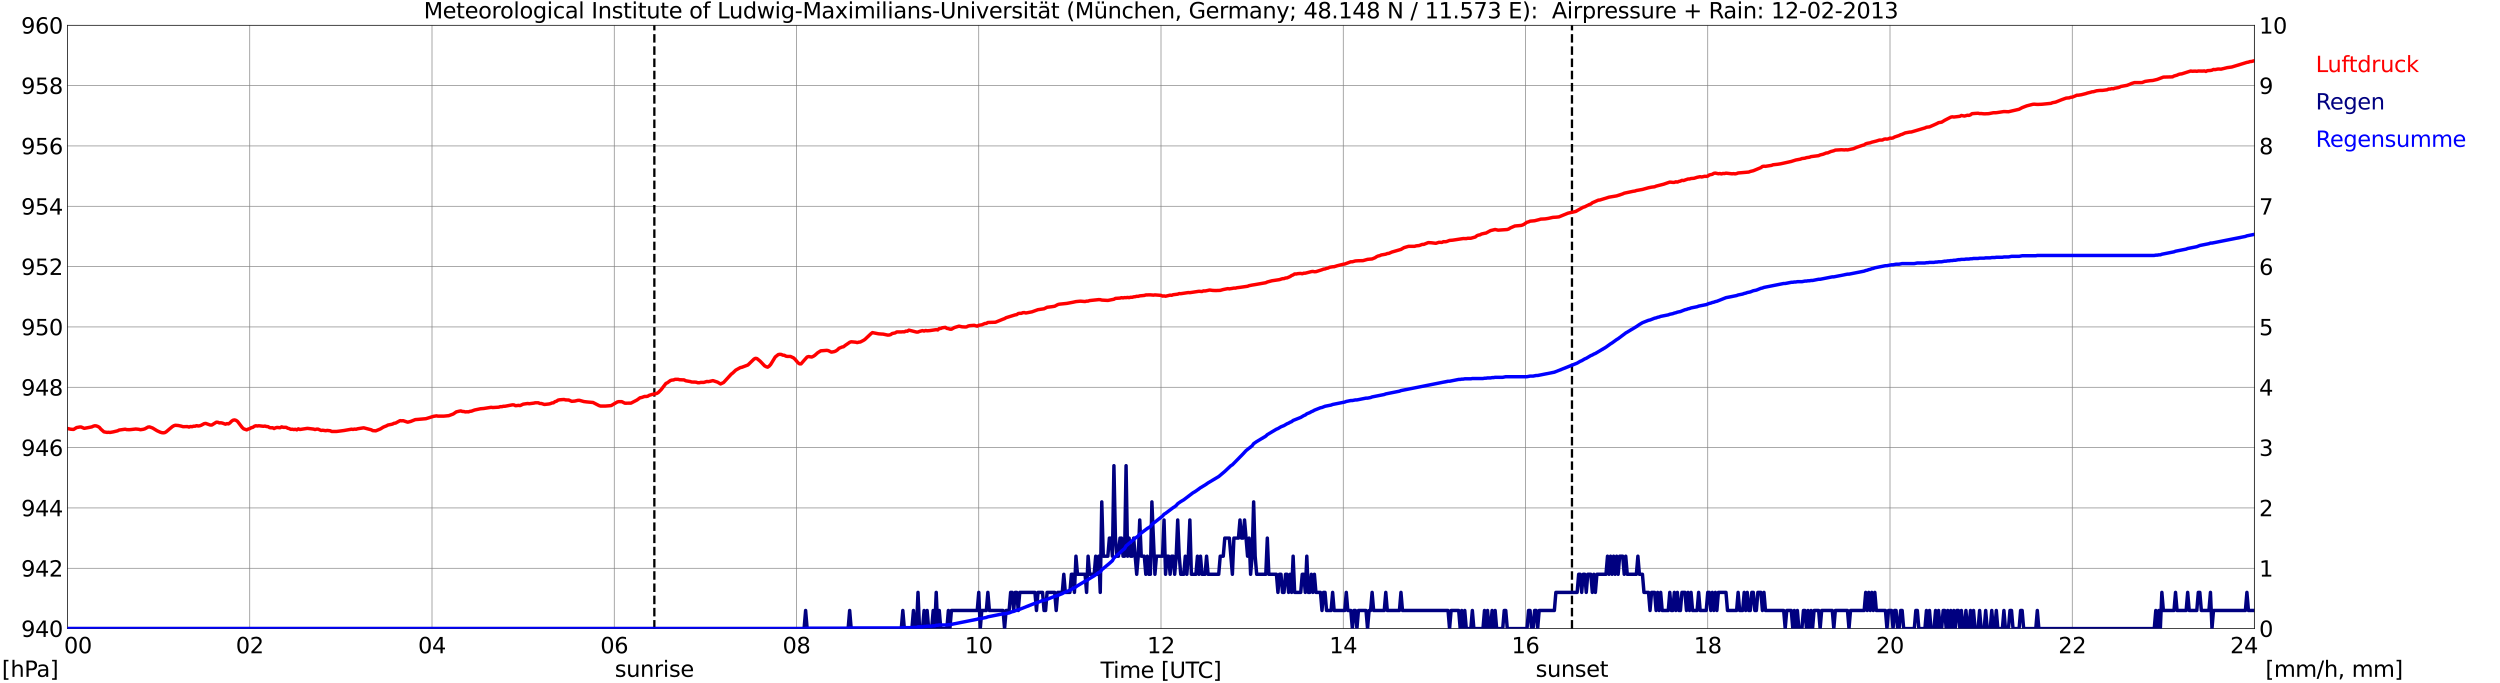 <?xml version="1.0" encoding="utf-8" standalone="no"?>
<!DOCTYPE svg PUBLIC "-//W3C//DTD SVG 1.1//EN"
  "http://www.w3.org/Graphics/SVG/1.1/DTD/svg11.dtd">
<svg xmlns:xlink="http://www.w3.org/1999/xlink" width="1085.4pt" height="296.64pt" viewBox="0 0 1085.4 296.64" xmlns="http://www.w3.org/2000/svg" version="1.1">
 <defs>
  <style type="text/css">*{stroke-linejoin: round; stroke-linecap: butt}</style>
 </defs>
 <g id="figure_1">
  <g id="patch_1">
   <path d="M 0 296.64 
L 1085.4 296.64 
L 1085.4 0 
L 0 0 
z
" style="fill: #ffffff"/>
  </g>
  <g id="axes_1">
   <g id="patch_2">
    <path d="M 29.306 272.909 
L 978.814 272.909 
L 978.814 10.976 
L 29.306 10.976 
z
" style="fill: #ffffff"/>
   </g>
   <g id="patch_3">
    <path d="M 978.814 272.909 
L 978.814 272.909 
L 978.814 10.976 
L 978.814 10.976 
z
" clip-path="url(#p7a7559336d)" style="fill: #d3d3d3; opacity: 0.25; stroke: #d3d3d3; stroke-linejoin: miter"/>
   </g>
   <g id="matplotlib.axis_1">
    <g id="xtick_1">
     <g id="line2d_1">
      <path d="M 29.306 272.909 
L 29.306 10.976 
" clip-path="url(#p7a7559336d)" style="fill: none; stroke: #808080; stroke-width: 0.3; stroke-linecap: square"/>
     </g>
     <g id="line2d_2"/>
     <g id="text_1">
      <!--    00 -->
      <g transform="translate(18.733 283.627) scale(0.095 -0.095)">
       <defs>
        <path id="DejaVuSans-20" transform="scale(0.016)"/>
        <path id="DejaVuSans-30" d="M 2034 4250 
Q 1547 4250 1301 3770 
Q 1056 3291 1056 2328 
Q 1056 1369 1301 889 
Q 1547 409 2034 409 
Q 2525 409 2770 889 
Q 3016 1369 3016 2328 
Q 3016 3291 2770 3770 
Q 2525 4250 2034 4250 
z
M 2034 4750 
Q 2819 4750 3233 4129 
Q 3647 3509 3647 2328 
Q 3647 1150 3233 529 
Q 2819 -91 2034 -91 
Q 1250 -91 836 529 
Q 422 1150 422 2328 
Q 422 3509 836 4129 
Q 1250 4750 2034 4750 
z
" transform="scale(0.016)"/>
       </defs>
       <use xlink:href="#DejaVuSans-20"/>
       <use xlink:href="#DejaVuSans-20" transform="translate(31.787 0)"/>
       <use xlink:href="#DejaVuSans-20" transform="translate(63.574 0)"/>
       <use xlink:href="#DejaVuSans-30" transform="translate(95.361 0)"/>
       <use xlink:href="#DejaVuSans-30" transform="translate(158.984 0)"/>
      </g>
     </g>
    </g>
    <g id="xtick_2">
     <g id="line2d_3">
      <path d="M 108.431 272.909 
L 108.431 10.976 
" clip-path="url(#p7a7559336d)" style="fill: none; stroke: #808080; stroke-width: 0.3; stroke-linecap: square"/>
     </g>
     <g id="line2d_4"/>
     <g id="text_2">
      <!-- 02 -->
      <g transform="translate(102.387 283.627) scale(0.095 -0.095)">
       <defs>
        <path id="DejaVuSans-32" d="M 1228 531 
L 3431 531 
L 3431 0 
L 469 0 
L 469 531 
Q 828 903 1448 1529 
Q 2069 2156 2228 2338 
Q 2531 2678 2651 2914 
Q 2772 3150 2772 3378 
Q 2772 3750 2511 3984 
Q 2250 4219 1831 4219 
Q 1534 4219 1204 4116 
Q 875 4013 500 3803 
L 500 4441 
Q 881 4594 1212 4672 
Q 1544 4750 1819 4750 
Q 2544 4750 2975 4387 
Q 3406 4025 3406 3419 
Q 3406 3131 3298 2873 
Q 3191 2616 2906 2266 
Q 2828 2175 2409 1742 
Q 1991 1309 1228 531 
z
" transform="scale(0.016)"/>
       </defs>
       <use xlink:href="#DejaVuSans-30"/>
       <use xlink:href="#DejaVuSans-32" transform="translate(63.623 0)"/>
      </g>
     </g>
    </g>
    <g id="xtick_3">
     <g id="line2d_5">
      <path d="M 187.557 272.909 
L 187.557 10.976 
" clip-path="url(#p7a7559336d)" style="fill: none; stroke: #808080; stroke-width: 0.3; stroke-linecap: square"/>
     </g>
     <g id="line2d_6"/>
     <g id="text_3">
      <!-- 04 -->
      <g transform="translate(181.513 283.627) scale(0.095 -0.095)">
       <defs>
        <path id="DejaVuSans-34" d="M 2419 4116 
L 825 1625 
L 2419 1625 
L 2419 4116 
z
M 2253 4666 
L 3047 4666 
L 3047 1625 
L 3713 1625 
L 3713 1100 
L 3047 1100 
L 3047 0 
L 2419 0 
L 2419 1100 
L 313 1100 
L 313 1709 
L 2253 4666 
z
" transform="scale(0.016)"/>
       </defs>
       <use xlink:href="#DejaVuSans-30"/>
       <use xlink:href="#DejaVuSans-34" transform="translate(63.623 0)"/>
      </g>
     </g>
    </g>
    <g id="xtick_4">
     <g id="line2d_7">
      <path d="M 266.683 272.909 
L 266.683 10.976 
" clip-path="url(#p7a7559336d)" style="fill: none; stroke: #808080; stroke-width: 0.3; stroke-linecap: square"/>
     </g>
     <g id="line2d_8"/>
     <g id="text_4">
      <!-- 06 -->
      <g transform="translate(260.638 283.627) scale(0.095 -0.095)">
       <defs>
        <path id="DejaVuSans-36" d="M 2113 2584 
Q 1688 2584 1439 2293 
Q 1191 2003 1191 1497 
Q 1191 994 1439 701 
Q 1688 409 2113 409 
Q 2538 409 2786 701 
Q 3034 994 3034 1497 
Q 3034 2003 2786 2293 
Q 2538 2584 2113 2584 
z
M 3366 4563 
L 3366 3988 
Q 3128 4100 2886 4159 
Q 2644 4219 2406 4219 
Q 1781 4219 1451 3797 
Q 1122 3375 1075 2522 
Q 1259 2794 1537 2939 
Q 1816 3084 2150 3084 
Q 2853 3084 3261 2657 
Q 3669 2231 3669 1497 
Q 3669 778 3244 343 
Q 2819 -91 2113 -91 
Q 1303 -91 875 529 
Q 447 1150 447 2328 
Q 447 3434 972 4092 
Q 1497 4750 2381 4750 
Q 2619 4750 2861 4703 
Q 3103 4656 3366 4563 
z
" transform="scale(0.016)"/>
       </defs>
       <use xlink:href="#DejaVuSans-30"/>
       <use xlink:href="#DejaVuSans-36" transform="translate(63.623 0)"/>
      </g>
     </g>
    </g>
    <g id="xtick_5">
     <g id="line2d_9">
      <path d="M 345.808 272.909 
L 345.808 10.976 
" clip-path="url(#p7a7559336d)" style="fill: none; stroke: #808080; stroke-width: 0.3; stroke-linecap: square"/>
     </g>
     <g id="line2d_10"/>
     <g id="text_5">
      <!-- 08 -->
      <g transform="translate(339.764 283.627) scale(0.095 -0.095)">
       <defs>
        <path id="DejaVuSans-38" d="M 2034 2216 
Q 1584 2216 1326 1975 
Q 1069 1734 1069 1313 
Q 1069 891 1326 650 
Q 1584 409 2034 409 
Q 2484 409 2743 651 
Q 3003 894 3003 1313 
Q 3003 1734 2745 1975 
Q 2488 2216 2034 2216 
z
M 1403 2484 
Q 997 2584 770 2862 
Q 544 3141 544 3541 
Q 544 4100 942 4425 
Q 1341 4750 2034 4750 
Q 2731 4750 3128 4425 
Q 3525 4100 3525 3541 
Q 3525 3141 3298 2862 
Q 3072 2584 2669 2484 
Q 3125 2378 3379 2068 
Q 3634 1759 3634 1313 
Q 3634 634 3220 271 
Q 2806 -91 2034 -91 
Q 1263 -91 848 271 
Q 434 634 434 1313 
Q 434 1759 690 2068 
Q 947 2378 1403 2484 
z
M 1172 3481 
Q 1172 3119 1398 2916 
Q 1625 2713 2034 2713 
Q 2441 2713 2670 2916 
Q 2900 3119 2900 3481 
Q 2900 3844 2670 4047 
Q 2441 4250 2034 4250 
Q 1625 4250 1398 4047 
Q 1172 3844 1172 3481 
z
" transform="scale(0.016)"/>
       </defs>
       <use xlink:href="#DejaVuSans-30"/>
       <use xlink:href="#DejaVuSans-38" transform="translate(63.623 0)"/>
      </g>
     </g>
    </g>
    <g id="xtick_6">
     <g id="line2d_11">
      <path d="M 424.934 272.909 
L 424.934 10.976 
" clip-path="url(#p7a7559336d)" style="fill: none; stroke: #808080; stroke-width: 0.3; stroke-linecap: square"/>
     </g>
     <g id="line2d_12"/>
     <g id="text_6">
      <!-- 10 -->
      <g transform="translate(418.89 283.627) scale(0.095 -0.095)">
       <defs>
        <path id="DejaVuSans-31" d="M 794 531 
L 1825 531 
L 1825 4091 
L 703 3866 
L 703 4441 
L 1819 4666 
L 2450 4666 
L 2450 531 
L 3481 531 
L 3481 0 
L 794 0 
L 794 531 
z
" transform="scale(0.016)"/>
       </defs>
       <use xlink:href="#DejaVuSans-31"/>
       <use xlink:href="#DejaVuSans-30" transform="translate(63.623 0)"/>
      </g>
     </g>
    </g>
    <g id="xtick_7">
     <g id="line2d_13">
      <path d="M 504.06 272.909 
L 504.06 10.976 
" clip-path="url(#p7a7559336d)" style="fill: none; stroke: #808080; stroke-width: 0.3; stroke-linecap: square"/>
     </g>
     <g id="line2d_14"/>
     <g id="text_7">
      <!-- 12 -->
      <g transform="translate(498.015 283.627) scale(0.095 -0.095)">
       <use xlink:href="#DejaVuSans-31"/>
       <use xlink:href="#DejaVuSans-32" transform="translate(63.623 0)"/>
      </g>
     </g>
    </g>
    <g id="xtick_8">
     <g id="line2d_15">
      <path d="M 583.185 272.909 
L 583.185 10.976 
" clip-path="url(#p7a7559336d)" style="fill: none; stroke: #808080; stroke-width: 0.3; stroke-linecap: square"/>
     </g>
     <g id="line2d_16"/>
     <g id="text_8">
      <!-- 14 -->
      <g transform="translate(577.141 283.627) scale(0.095 -0.095)">
       <use xlink:href="#DejaVuSans-31"/>
       <use xlink:href="#DejaVuSans-34" transform="translate(63.623 0)"/>
      </g>
     </g>
    </g>
    <g id="xtick_9">
     <g id="line2d_17">
      <path d="M 662.311 272.909 
L 662.311 10.976 
" clip-path="url(#p7a7559336d)" style="fill: none; stroke: #808080; stroke-width: 0.3; stroke-linecap: square"/>
     </g>
     <g id="line2d_18"/>
     <g id="text_9">
      <!-- 16 -->
      <g transform="translate(656.267 283.627) scale(0.095 -0.095)">
       <use xlink:href="#DejaVuSans-31"/>
       <use xlink:href="#DejaVuSans-36" transform="translate(63.623 0)"/>
      </g>
     </g>
    </g>
    <g id="xtick_10">
     <g id="line2d_19">
      <path d="M 741.437 272.909 
L 741.437 10.976 
" clip-path="url(#p7a7559336d)" style="fill: none; stroke: #808080; stroke-width: 0.3; stroke-linecap: square"/>
     </g>
     <g id="line2d_20"/>
     <g id="text_10">
      <!-- 18 -->
      <g transform="translate(735.392 283.627) scale(0.095 -0.095)">
       <use xlink:href="#DejaVuSans-31"/>
       <use xlink:href="#DejaVuSans-38" transform="translate(63.623 0)"/>
      </g>
     </g>
    </g>
    <g id="xtick_11">
     <g id="line2d_21">
      <path d="M 820.562 272.909 
L 820.562 10.976 
" clip-path="url(#p7a7559336d)" style="fill: none; stroke: #808080; stroke-width: 0.3; stroke-linecap: square"/>
     </g>
     <g id="line2d_22"/>
     <g id="text_11">
      <!-- 20 -->
      <g transform="translate(814.518 283.627) scale(0.095 -0.095)">
       <use xlink:href="#DejaVuSans-32"/>
       <use xlink:href="#DejaVuSans-30" transform="translate(63.623 0)"/>
      </g>
     </g>
    </g>
    <g id="xtick_12">
     <g id="line2d_23">
      <path d="M 899.688 272.909 
L 899.688 10.976 
" clip-path="url(#p7a7559336d)" style="fill: none; stroke: #808080; stroke-width: 0.3; stroke-linecap: square"/>
     </g>
     <g id="line2d_24"/>
     <g id="text_12">
      <!-- 22 -->
      <g transform="translate(893.644 283.627) scale(0.095 -0.095)">
       <use xlink:href="#DejaVuSans-32"/>
       <use xlink:href="#DejaVuSans-32" transform="translate(63.623 0)"/>
      </g>
     </g>
    </g>
    <g id="xtick_13">
     <g id="line2d_25">
      <path d="M 978.814 272.909 
L 978.814 10.976 
" clip-path="url(#p7a7559336d)" style="fill: none; stroke: #808080; stroke-width: 0.3; stroke-linecap: square"/>
     </g>
     <g id="line2d_26"/>
     <g id="text_13">
      <!-- 24    -->
      <g transform="translate(968.241 283.627) scale(0.095 -0.095)">
       <use xlink:href="#DejaVuSans-32"/>
       <use xlink:href="#DejaVuSans-34" transform="translate(63.623 0)"/>
       <use xlink:href="#DejaVuSans-20" transform="translate(127.246 0)"/>
       <use xlink:href="#DejaVuSans-20" transform="translate(159.033 0)"/>
       <use xlink:href="#DejaVuSans-20" transform="translate(190.82 0)"/>
      </g>
     </g>
    </g>
    <g id="text_14">
     <!-- Time [UTC] -->
     <g transform="translate(477.806 294.322) scale(0.095 -0.095)">
      <defs>
       <path id="DejaVuSans-54" d="M -19 4666 
L 3928 4666 
L 3928 4134 
L 2272 4134 
L 2272 0 
L 1638 0 
L 1638 4134 
L -19 4134 
L -19 4666 
z
" transform="scale(0.016)"/>
       <path id="DejaVuSans-69" d="M 603 3500 
L 1178 3500 
L 1178 0 
L 603 0 
L 603 3500 
z
M 603 4863 
L 1178 4863 
L 1178 4134 
L 603 4134 
L 603 4863 
z
" transform="scale(0.016)"/>
       <path id="DejaVuSans-6d" d="M 3328 2828 
Q 3544 3216 3844 3400 
Q 4144 3584 4550 3584 
Q 5097 3584 5394 3201 
Q 5691 2819 5691 2113 
L 5691 0 
L 5113 0 
L 5113 2094 
Q 5113 2597 4934 2840 
Q 4756 3084 4391 3084 
Q 3944 3084 3684 2787 
Q 3425 2491 3425 1978 
L 3425 0 
L 2847 0 
L 2847 2094 
Q 2847 2600 2669 2842 
Q 2491 3084 2119 3084 
Q 1678 3084 1418 2786 
Q 1159 2488 1159 1978 
L 1159 0 
L 581 0 
L 581 3500 
L 1159 3500 
L 1159 2956 
Q 1356 3278 1631 3431 
Q 1906 3584 2284 3584 
Q 2666 3584 2933 3390 
Q 3200 3197 3328 2828 
z
" transform="scale(0.016)"/>
       <path id="DejaVuSans-65" d="M 3597 1894 
L 3597 1613 
L 953 1613 
Q 991 1019 1311 708 
Q 1631 397 2203 397 
Q 2534 397 2845 478 
Q 3156 559 3463 722 
L 3463 178 
Q 3153 47 2828 -22 
Q 2503 -91 2169 -91 
Q 1331 -91 842 396 
Q 353 884 353 1716 
Q 353 2575 817 3079 
Q 1281 3584 2069 3584 
Q 2775 3584 3186 3129 
Q 3597 2675 3597 1894 
z
M 3022 2063 
Q 3016 2534 2758 2815 
Q 2500 3097 2075 3097 
Q 1594 3097 1305 2825 
Q 1016 2553 972 2059 
L 3022 2063 
z
" transform="scale(0.016)"/>
       <path id="DejaVuSans-5b" d="M 550 4863 
L 1875 4863 
L 1875 4416 
L 1125 4416 
L 1125 -397 
L 1875 -397 
L 1875 -844 
L 550 -844 
L 550 4863 
z
" transform="scale(0.016)"/>
       <path id="DejaVuSans-55" d="M 556 4666 
L 1191 4666 
L 1191 1831 
Q 1191 1081 1462 751 
Q 1734 422 2344 422 
Q 2950 422 3222 751 
Q 3494 1081 3494 1831 
L 3494 4666 
L 4128 4666 
L 4128 1753 
Q 4128 841 3676 375 
Q 3225 -91 2344 -91 
Q 1459 -91 1007 375 
Q 556 841 556 1753 
L 556 4666 
z
" transform="scale(0.016)"/>
       <path id="DejaVuSans-43" d="M 4122 4306 
L 4122 3641 
Q 3803 3938 3442 4084 
Q 3081 4231 2675 4231 
Q 1875 4231 1450 3742 
Q 1025 3253 1025 2328 
Q 1025 1406 1450 917 
Q 1875 428 2675 428 
Q 3081 428 3442 575 
Q 3803 722 4122 1019 
L 4122 359 
Q 3791 134 3420 21 
Q 3050 -91 2638 -91 
Q 1578 -91 968 557 
Q 359 1206 359 2328 
Q 359 3453 968 4101 
Q 1578 4750 2638 4750 
Q 3056 4750 3426 4639 
Q 3797 4528 4122 4306 
z
" transform="scale(0.016)"/>
       <path id="DejaVuSans-5d" d="M 1947 4863 
L 1947 -844 
L 622 -844 
L 622 -397 
L 1369 -397 
L 1369 4416 
L 622 4416 
L 622 4863 
L 1947 4863 
z
" transform="scale(0.016)"/>
      </defs>
      <use xlink:href="#DejaVuSans-54"/>
      <use xlink:href="#DejaVuSans-69" transform="translate(57.959 0)"/>
      <use xlink:href="#DejaVuSans-6d" transform="translate(85.742 0)"/>
      <use xlink:href="#DejaVuSans-65" transform="translate(183.154 0)"/>
      <use xlink:href="#DejaVuSans-20" transform="translate(244.678 0)"/>
      <use xlink:href="#DejaVuSans-5b" transform="translate(276.465 0)"/>
      <use xlink:href="#DejaVuSans-55" transform="translate(315.479 0)"/>
      <use xlink:href="#DejaVuSans-54" transform="translate(388.672 0)"/>
      <use xlink:href="#DejaVuSans-43" transform="translate(443.881 0)"/>
      <use xlink:href="#DejaVuSans-5d" transform="translate(513.705 0)"/>
     </g>
    </g>
   </g>
   <g id="matplotlib.axis_2">
    <g id="ytick_1">
     <g id="line2d_27">
      <path d="M 29.306 272.909 
L 978.814 272.909 
" clip-path="url(#p7a7559336d)" style="fill: none; stroke: #808080; stroke-width: 0.3; stroke-linecap: square"/>
     </g>
     <g id="line2d_28"/>
     <g id="text_15">
      <!-- 940 -->
      <g transform="translate(9.173 276.518) scale(0.095 -0.095)">
       <defs>
        <path id="DejaVuSans-39" d="M 703 97 
L 703 672 
Q 941 559 1184 500 
Q 1428 441 1663 441 
Q 2288 441 2617 861 
Q 2947 1281 2994 2138 
Q 2813 1869 2534 1725 
Q 2256 1581 1919 1581 
Q 1219 1581 811 2004 
Q 403 2428 403 3163 
Q 403 3881 828 4315 
Q 1253 4750 1959 4750 
Q 2769 4750 3195 4129 
Q 3622 3509 3622 2328 
Q 3622 1225 3098 567 
Q 2575 -91 1691 -91 
Q 1453 -91 1209 -44 
Q 966 3 703 97 
z
M 1959 2075 
Q 2384 2075 2632 2365 
Q 2881 2656 2881 3163 
Q 2881 3666 2632 3958 
Q 2384 4250 1959 4250 
Q 1534 4250 1286 3958 
Q 1038 3666 1038 3163 
Q 1038 2656 1286 2365 
Q 1534 2075 1959 2075 
z
" transform="scale(0.016)"/>
       </defs>
       <use xlink:href="#DejaVuSans-39"/>
       <use xlink:href="#DejaVuSans-34" transform="translate(63.623 0)"/>
       <use xlink:href="#DejaVuSans-30" transform="translate(127.246 0)"/>
      </g>
     </g>
    </g>
    <g id="ytick_2">
     <g id="line2d_29">
      <path d="M 29.306 246.715 
L 978.814 246.715 
" clip-path="url(#p7a7559336d)" style="fill: none; stroke: #808080; stroke-width: 0.3; stroke-linecap: square"/>
     </g>
     <g id="line2d_30"/>
     <g id="text_16">
      <!-- 942 -->
      <g transform="translate(9.173 250.325) scale(0.095 -0.095)">
       <use xlink:href="#DejaVuSans-39"/>
       <use xlink:href="#DejaVuSans-34" transform="translate(63.623 0)"/>
       <use xlink:href="#DejaVuSans-32" transform="translate(127.246 0)"/>
      </g>
     </g>
    </g>
    <g id="ytick_3">
     <g id="line2d_31">
      <path d="M 29.306 220.522 
L 978.814 220.522 
" clip-path="url(#p7a7559336d)" style="fill: none; stroke: #808080; stroke-width: 0.3; stroke-linecap: square"/>
     </g>
     <g id="line2d_32"/>
     <g id="text_17">
      <!-- 944 -->
      <g transform="translate(9.173 224.131) scale(0.095 -0.095)">
       <use xlink:href="#DejaVuSans-39"/>
       <use xlink:href="#DejaVuSans-34" transform="translate(63.623 0)"/>
       <use xlink:href="#DejaVuSans-34" transform="translate(127.246 0)"/>
      </g>
     </g>
    </g>
    <g id="ytick_4">
     <g id="line2d_33">
      <path d="M 29.306 194.329 
L 978.814 194.329 
" clip-path="url(#p7a7559336d)" style="fill: none; stroke: #808080; stroke-width: 0.3; stroke-linecap: square"/>
     </g>
     <g id="line2d_34"/>
     <g id="text_18">
      <!-- 946 -->
      <g transform="translate(9.173 197.938) scale(0.095 -0.095)">
       <use xlink:href="#DejaVuSans-39"/>
       <use xlink:href="#DejaVuSans-34" transform="translate(63.623 0)"/>
       <use xlink:href="#DejaVuSans-36" transform="translate(127.246 0)"/>
      </g>
     </g>
    </g>
    <g id="ytick_5">
     <g id="line2d_35">
      <path d="M 29.306 168.136 
L 978.814 168.136 
" clip-path="url(#p7a7559336d)" style="fill: none; stroke: #808080; stroke-width: 0.3; stroke-linecap: square"/>
     </g>
     <g id="line2d_36"/>
     <g id="text_19">
      <!-- 948 -->
      <g transform="translate(9.173 171.745) scale(0.095 -0.095)">
       <use xlink:href="#DejaVuSans-39"/>
       <use xlink:href="#DejaVuSans-34" transform="translate(63.623 0)"/>
       <use xlink:href="#DejaVuSans-38" transform="translate(127.246 0)"/>
      </g>
     </g>
    </g>
    <g id="ytick_6">
     <g id="line2d_37">
      <path d="M 29.306 141.942 
L 978.814 141.942 
" clip-path="url(#p7a7559336d)" style="fill: none; stroke: #808080; stroke-width: 0.3; stroke-linecap: square"/>
     </g>
     <g id="line2d_38"/>
     <g id="text_20">
      <!-- 950 -->
      <g transform="translate(9.173 145.551) scale(0.095 -0.095)">
       <defs>
        <path id="DejaVuSans-35" d="M 691 4666 
L 3169 4666 
L 3169 4134 
L 1269 4134 
L 1269 2991 
Q 1406 3038 1543 3061 
Q 1681 3084 1819 3084 
Q 2600 3084 3056 2656 
Q 3513 2228 3513 1497 
Q 3513 744 3044 326 
Q 2575 -91 1722 -91 
Q 1428 -91 1123 -41 
Q 819 9 494 109 
L 494 744 
Q 775 591 1075 516 
Q 1375 441 1709 441 
Q 2250 441 2565 725 
Q 2881 1009 2881 1497 
Q 2881 1984 2565 2268 
Q 2250 2553 1709 2553 
Q 1456 2553 1204 2497 
Q 953 2441 691 2322 
L 691 4666 
z
" transform="scale(0.016)"/>
       </defs>
       <use xlink:href="#DejaVuSans-39"/>
       <use xlink:href="#DejaVuSans-35" transform="translate(63.623 0)"/>
       <use xlink:href="#DejaVuSans-30" transform="translate(127.246 0)"/>
      </g>
     </g>
    </g>
    <g id="ytick_7">
     <g id="line2d_39">
      <path d="M 29.306 115.749 
L 978.814 115.749 
" clip-path="url(#p7a7559336d)" style="fill: none; stroke: #808080; stroke-width: 0.3; stroke-linecap: square"/>
     </g>
     <g id="line2d_40"/>
     <g id="text_21">
      <!-- 952 -->
      <g transform="translate(9.173 119.358) scale(0.095 -0.095)">
       <use xlink:href="#DejaVuSans-39"/>
       <use xlink:href="#DejaVuSans-35" transform="translate(63.623 0)"/>
       <use xlink:href="#DejaVuSans-32" transform="translate(127.246 0)"/>
      </g>
     </g>
    </g>
    <g id="ytick_8">
     <g id="line2d_41">
      <path d="M 29.306 89.556 
L 978.814 89.556 
" clip-path="url(#p7a7559336d)" style="fill: none; stroke: #808080; stroke-width: 0.3; stroke-linecap: square"/>
     </g>
     <g id="line2d_42"/>
     <g id="text_22">
      <!-- 954 -->
      <g transform="translate(9.173 93.165) scale(0.095 -0.095)">
       <use xlink:href="#DejaVuSans-39"/>
       <use xlink:href="#DejaVuSans-35" transform="translate(63.623 0)"/>
       <use xlink:href="#DejaVuSans-34" transform="translate(127.246 0)"/>
      </g>
     </g>
    </g>
    <g id="ytick_9">
     <g id="line2d_43">
      <path d="M 29.306 63.362 
L 978.814 63.362 
" clip-path="url(#p7a7559336d)" style="fill: none; stroke: #808080; stroke-width: 0.3; stroke-linecap: square"/>
     </g>
     <g id="line2d_44"/>
     <g id="text_23">
      <!-- 956 -->
      <g transform="translate(9.173 66.972) scale(0.095 -0.095)">
       <use xlink:href="#DejaVuSans-39"/>
       <use xlink:href="#DejaVuSans-35" transform="translate(63.623 0)"/>
       <use xlink:href="#DejaVuSans-36" transform="translate(127.246 0)"/>
      </g>
     </g>
    </g>
    <g id="ytick_10">
     <g id="line2d_45">
      <path d="M 29.306 37.169 
L 978.814 37.169 
" clip-path="url(#p7a7559336d)" style="fill: none; stroke: #808080; stroke-width: 0.3; stroke-linecap: square"/>
     </g>
     <g id="line2d_46"/>
     <g id="text_24">
      <!-- 958 -->
      <g transform="translate(9.173 40.778) scale(0.095 -0.095)">
       <use xlink:href="#DejaVuSans-39"/>
       <use xlink:href="#DejaVuSans-35" transform="translate(63.623 0)"/>
       <use xlink:href="#DejaVuSans-38" transform="translate(127.246 0)"/>
      </g>
     </g>
    </g>
    <g id="ytick_11">
     <g id="line2d_47">
      <path d="M 29.306 10.976 
L 978.814 10.976 
" clip-path="url(#p7a7559336d)" style="fill: none; stroke: #808080; stroke-width: 0.3; stroke-linecap: square"/>
     </g>
     <g id="line2d_48"/>
     <g id="text_25">
      <!-- 960 -->
      <g transform="translate(9.173 14.585) scale(0.095 -0.095)">
       <use xlink:href="#DejaVuSans-39"/>
       <use xlink:href="#DejaVuSans-36" transform="translate(63.623 0)"/>
       <use xlink:href="#DejaVuSans-30" transform="translate(127.246 0)"/>
      </g>
     </g>
    </g>
   </g>
   <g id="line2d_49">
    <path d="M 284.09 272.909 
L 284.09 10.976 
" clip-path="url(#p7a7559336d)" style="fill: none; stroke-dasharray: 3.7,1.6; stroke-dashoffset: 0; stroke: #000000"/>
   </g>
   <g id="line2d_50">
    <path d="M 682.488 272.909 
L 682.488 10.976 
" clip-path="url(#p7a7559336d)" style="fill: none; stroke-dasharray: 3.7,1.6; stroke-dashoffset: 0; stroke: #000000"/>
   </g>
   <g id="line2d_51">
    <path d="M 29.306 186.034 
L 30.625 186.34 
L 31.943 186.445 
L 33.262 185.633 
L 34.581 185.397 
L 35.24 185.397 
L 36.559 185.973 
L 39.856 185.345 
L 40.515 185.03 
L 41.175 184.847 
L 41.834 184.925 
L 42.493 185.161 
L 43.153 185.554 
L 43.812 186.34 
L 45.131 187.492 
L 46.45 187.728 
L 47.109 187.676 
L 47.768 187.754 
L 49.087 187.519 
L 50.406 187.204 
L 51.065 187.047 
L 51.725 186.707 
L 54.362 186.34 
L 55.022 186.523 
L 56.34 186.549 
L 58.978 186.261 
L 60.297 186.392 
L 60.956 186.576 
L 62.275 186.366 
L 62.934 186.157 
L 64.253 185.423 
L 64.912 185.345 
L 66.231 185.816 
L 68.209 187.021 
L 69.528 187.623 
L 70.187 187.833 
L 70.847 187.912 
L 71.506 187.833 
L 72.166 187.466 
L 73.484 186.34 
L 74.803 185.24 
L 75.462 184.847 
L 76.122 184.637 
L 77.441 184.742 
L 78.759 185.03 
L 79.419 185.24 
L 81.397 185.214 
L 82.056 185.423 
L 82.716 185.161 
L 83.375 185.266 
L 84.034 185.03 
L 84.694 185.056 
L 85.353 184.794 
L 86.013 184.952 
L 86.672 184.873 
L 87.331 184.637 
L 88.65 183.93 
L 89.309 183.825 
L 91.288 184.533 
L 91.947 184.533 
L 93.925 183.301 
L 94.584 183.328 
L 95.244 183.616 
L 95.903 183.563 
L 96.563 183.694 
L 97.881 184.166 
L 98.541 183.904 
L 99.2 184.035 
L 99.86 183.563 
L 100.519 182.882 
L 101.178 182.437 
L 101.838 182.306 
L 102.497 182.516 
L 103.156 182.987 
L 105.135 185.58 
L 105.794 186.183 
L 107.113 186.628 
L 107.772 186.288 
L 108.431 186.104 
L 109.091 185.685 
L 109.75 185.554 
L 110.41 185.083 
L 111.069 184.847 
L 111.728 184.952 
L 112.388 184.847 
L 114.366 185.083 
L 115.025 184.978 
L 115.685 185.187 
L 116.344 185.214 
L 117.003 185.633 
L 117.663 185.737 
L 118.322 185.685 
L 118.982 186.052 
L 119.641 185.737 
L 120.3 185.58 
L 121.619 185.711 
L 122.278 185.318 
L 122.938 185.528 
L 124.257 185.528 
L 124.916 185.921 
L 125.575 186.078 
L 126.235 186.418 
L 126.894 186.34 
L 127.553 186.497 
L 128.213 186.366 
L 128.872 186.628 
L 129.532 186.183 
L 130.191 186.471 
L 133.488 185.973 
L 136.125 186.288 
L 136.785 186.497 
L 137.444 186.314 
L 138.104 186.314 
L 139.422 186.89 
L 140.082 186.785 
L 141.4 186.995 
L 142.06 186.864 
L 143.379 187.021 
L 144.038 187.335 
L 146.016 187.335 
L 147.335 187.178 
L 149.313 186.916 
L 152.61 186.34 
L 153.269 186.445 
L 153.929 186.288 
L 154.588 186.366 
L 155.247 186.157 
L 157.885 185.737 
L 161.182 186.602 
L 161.841 186.969 
L 163.16 187.047 
L 165.138 186.235 
L 166.457 185.423 
L 167.776 184.899 
L 168.435 184.533 
L 169.754 184.271 
L 170.413 184.113 
L 171.073 183.773 
L 171.732 183.694 
L 173.71 182.62 
L 174.37 182.699 
L 175.029 182.647 
L 177.007 183.301 
L 178.326 182.961 
L 180.304 182.175 
L 181.623 182.07 
L 184.92 181.782 
L 188.217 180.761 
L 189.535 180.551 
L 190.195 180.682 
L 192.832 180.656 
L 194.151 180.525 
L 194.81 180.473 
L 196.788 179.739 
L 198.107 178.822 
L 199.426 178.508 
L 200.085 178.403 
L 200.745 178.639 
L 201.404 178.665 
L 202.063 178.849 
L 202.723 178.77 
L 203.382 178.822 
L 204.042 178.587 
L 204.701 178.508 
L 206.02 178.01 
L 208.657 177.46 
L 209.976 177.356 
L 213.273 176.832 
L 213.932 176.937 
L 216.57 176.779 
L 217.229 176.544 
L 217.889 176.57 
L 218.548 176.386 
L 219.207 176.386 
L 222.504 175.758 
L 223.164 175.81 
L 223.823 176.151 
L 225.142 175.994 
L 225.801 176.098 
L 227.12 175.47 
L 229.098 175.182 
L 229.757 175.286 
L 231.736 175.024 
L 232.395 174.867 
L 233.714 174.867 
L 234.373 175.182 
L 235.033 175.182 
L 236.351 175.601 
L 238.329 175.391 
L 238.989 175.234 
L 239.648 174.946 
L 240.308 174.893 
L 240.967 174.37 
L 241.626 174.186 
L 242.286 173.715 
L 242.945 173.584 
L 244.264 173.479 
L 244.923 173.453 
L 245.583 173.636 
L 246.901 173.662 
L 248.22 174.239 
L 249.539 174.134 
L 250.858 173.82 
L 251.517 173.793 
L 253.495 174.343 
L 254.814 174.501 
L 256.792 174.684 
L 257.451 174.736 
L 260.089 176.098 
L 260.748 176.308 
L 262.726 176.308 
L 264.705 176.151 
L 265.364 176.072 
L 268.002 174.527 
L 268.661 174.37 
L 269.98 174.396 
L 271.298 175.051 
L 273.936 175.024 
L 276.573 173.662 
L 277.892 172.693 
L 278.552 172.588 
L 279.87 172.117 
L 280.53 172.143 
L 281.189 172.038 
L 281.849 171.645 
L 283.167 171.226 
L 284.486 170.964 
L 285.145 170.807 
L 285.805 170.414 
L 287.124 169.079 
L 289.102 166.485 
L 289.761 166.171 
L 291.08 165.202 
L 291.739 165.019 
L 292.399 164.966 
L 293.058 164.704 
L 294.377 164.678 
L 295.036 164.861 
L 297.014 164.94 
L 297.674 165.307 
L 299.652 165.647 
L 300.311 165.857 
L 301.63 165.883 
L 302.289 165.935 
L 302.949 166.171 
L 303.608 166.171 
L 304.267 166.014 
L 305.586 166.014 
L 306.905 165.621 
L 307.564 165.7 
L 309.543 165.254 
L 311.521 165.909 
L 312.839 166.695 
L 314.158 166.066 
L 316.796 163.185 
L 317.455 162.452 
L 318.114 161.954 
L 319.433 160.697 
L 321.411 159.597 
L 322.071 159.466 
L 324.708 158.47 
L 327.346 155.903 
L 328.005 155.563 
L 328.665 155.694 
L 329.983 156.768 
L 331.961 158.837 
L 332.621 159.204 
L 333.28 159.413 
L 333.94 158.968 
L 334.599 158.234 
L 336.577 154.987 
L 337.896 153.939 
L 338.555 153.834 
L 339.215 153.886 
L 339.874 154.201 
L 340.533 154.253 
L 341.193 154.62 
L 341.852 154.751 
L 343.171 154.751 
L 344.49 155.353 
L 345.149 155.956 
L 346.468 157.501 
L 347.127 157.973 
L 347.787 157.973 
L 349.105 156.453 
L 350.424 154.987 
L 351.083 154.803 
L 352.402 155.013 
L 353.062 154.725 
L 353.721 154.305 
L 355.04 153.127 
L 356.359 152.315 
L 358.996 152.105 
L 359.655 152.236 
L 360.974 152.891 
L 362.293 152.629 
L 362.952 152.341 
L 363.612 151.87 
L 364.271 151.215 
L 365.59 150.665 
L 366.249 150.534 
L 366.909 149.984 
L 368.227 149.093 
L 368.887 148.622 
L 369.546 148.386 
L 371.524 148.569 
L 372.184 148.753 
L 372.843 148.543 
L 373.502 148.491 
L 374.821 147.81 
L 375.481 147.39 
L 378.118 144.902 
L 378.777 144.404 
L 381.415 144.928 
L 382.734 145.033 
L 383.393 145.059 
L 385.371 145.478 
L 386.031 145.452 
L 386.69 145.269 
L 387.349 144.797 
L 388.668 144.535 
L 389.328 144.116 
L 391.306 144.116 
L 391.965 144.038 
L 392.624 144.09 
L 393.284 143.75 
L 393.943 143.802 
L 394.603 143.33 
L 397.899 144.169 
L 398.559 144.169 
L 399.218 143.881 
L 400.537 143.54 
L 401.196 143.75 
L 401.856 143.488 
L 402.515 143.619 
L 403.834 143.514 
L 406.471 143.121 
L 407.131 143.252 
L 407.79 142.623 
L 408.45 142.597 
L 409.109 142.309 
L 410.428 142.126 
L 411.087 142.571 
L 411.746 142.676 
L 412.406 142.911 
L 413.065 142.938 
L 414.384 142.204 
L 416.362 141.602 
L 417.681 141.89 
L 419 141.968 
L 419.659 141.916 
L 420.318 141.549 
L 420.978 141.392 
L 422.956 141.235 
L 424.275 141.602 
L 424.934 141.235 
L 426.253 141.025 
L 427.572 140.449 
L 428.231 140.423 
L 428.89 140.004 
L 432.187 139.899 
L 435.484 138.563 
L 436.144 138.328 
L 436.803 137.935 
L 440.759 136.704 
L 441.419 136.599 
L 442.078 136.127 
L 442.737 136.023 
L 443.397 136.049 
L 444.056 135.761 
L 444.716 135.708 
L 445.375 135.892 
L 448.012 135.394 
L 450.65 134.451 
L 453.287 134.058 
L 454.606 133.403 
L 456.584 133.167 
L 457.903 132.958 
L 459.222 132.251 
L 459.881 132.067 
L 463.178 131.727 
L 465.816 131.229 
L 467.134 130.941 
L 468.453 130.81 
L 469.113 130.758 
L 471.091 130.915 
L 471.75 130.732 
L 472.409 130.732 
L 473.069 130.496 
L 477.025 130.077 
L 477.685 130.103 
L 478.344 130.286 
L 480.981 130.443 
L 483.619 129.92 
L 484.278 129.553 
L 486.256 129.422 
L 486.916 129.238 
L 487.575 129.343 
L 488.235 129.212 
L 488.894 129.238 
L 489.553 129.134 
L 490.213 129.238 
L 490.872 129.055 
L 491.532 129.081 
L 492.191 128.872 
L 492.85 128.819 
L 493.51 128.636 
L 494.169 128.662 
L 494.828 128.453 
L 496.807 128.269 
L 497.466 128.06 
L 499.444 128.007 
L 500.763 128.138 
L 501.422 128.034 
L 504.06 128.243 
L 504.719 128.557 
L 505.379 128.479 
L 506.038 128.61 
L 508.016 128.138 
L 508.675 128.217 
L 509.335 127.955 
L 511.313 127.719 
L 511.972 127.457 
L 512.632 127.51 
L 515.929 127.012 
L 516.588 127.064 
L 520.544 126.462 
L 521.863 126.567 
L 522.522 126.279 
L 523.182 126.331 
L 524.501 126.069 
L 525.16 125.912 
L 526.479 126.095 
L 527.797 126.148 
L 529.776 126.069 
L 531.094 125.702 
L 533.073 125.309 
L 533.732 125.414 
L 535.051 125.205 
L 535.71 125.074 
L 536.369 125.1 
L 537.029 124.917 
L 538.348 124.759 
L 541.644 124.288 
L 542.304 124.026 
L 543.623 123.764 
L 544.941 123.555 
L 549.557 122.743 
L 550.216 122.428 
L 552.195 121.904 
L 555.491 121.407 
L 556.81 120.988 
L 557.47 120.961 
L 558.129 120.699 
L 558.788 120.647 
L 560.107 120.071 
L 560.766 119.626 
L 561.426 119.364 
L 562.085 118.918 
L 562.745 118.971 
L 563.404 118.814 
L 564.723 118.709 
L 565.382 118.866 
L 566.042 118.604 
L 566.701 118.604 
L 569.338 117.923 
L 569.998 117.844 
L 570.657 117.975 
L 571.317 117.949 
L 573.954 117.111 
L 574.613 116.849 
L 575.273 116.77 
L 575.932 116.509 
L 576.592 116.378 
L 577.251 116.037 
L 578.57 115.828 
L 579.229 115.801 
L 580.548 115.382 
L 583.185 114.727 
L 583.845 114.623 
L 586.482 113.653 
L 587.142 113.653 
L 588.46 113.287 
L 589.779 113.208 
L 591.757 113.156 
L 593.076 112.789 
L 593.736 112.606 
L 595.714 112.422 
L 597.032 111.872 
L 597.692 111.427 
L 598.351 111.139 
L 599.011 111.008 
L 599.67 110.694 
L 601.648 110.353 
L 602.307 110.065 
L 602.967 110.013 
L 604.286 109.436 
L 608.242 108.284 
L 609.561 107.524 
L 611.539 106.948 
L 614.176 106.948 
L 614.836 106.738 
L 616.154 106.607 
L 617.473 106.11 
L 618.133 106.11 
L 620.111 105.324 
L 621.429 105.403 
L 623.408 105.638 
L 624.726 105.193 
L 626.045 105.245 
L 626.705 104.905 
L 627.364 104.957 
L 628.023 104.879 
L 629.342 104.381 
L 630.661 104.276 
L 635.276 103.569 
L 636.595 103.595 
L 637.255 103.438 
L 638.573 103.438 
L 640.552 102.888 
L 641.211 102.338 
L 641.87 102.076 
L 642.53 101.971 
L 643.189 101.605 
L 644.508 101.29 
L 645.167 101.185 
L 647.145 100.112 
L 649.123 99.64 
L 650.442 99.928 
L 653.739 99.692 
L 654.399 99.64 
L 655.058 99.404 
L 655.717 98.959 
L 657.695 98.121 
L 660.333 97.885 
L 660.992 97.702 
L 661.652 97.387 
L 662.97 96.471 
L 663.63 96.34 
L 664.289 96.025 
L 666.267 95.842 
L 668.246 95.344 
L 668.905 95.135 
L 670.883 95.03 
L 672.202 94.82 
L 674.18 94.375 
L 675.499 94.297 
L 676.817 94.166 
L 680.774 92.542 
L 684.071 91.808 
L 687.368 89.975 
L 688.027 89.791 
L 690.005 88.796 
L 690.664 88.586 
L 691.324 88.036 
L 693.961 86.884 
L 694.621 86.832 
L 698.577 85.6 
L 701.874 85.05 
L 704.511 84.186 
L 705.171 83.872 
L 709.127 83.033 
L 709.786 82.955 
L 710.446 82.719 
L 713.083 82.248 
L 715.721 81.514 
L 717.04 81.252 
L 718.358 81.095 
L 719.018 80.807 
L 722.315 79.969 
L 724.952 79.052 
L 726.271 79.183 
L 726.93 79.183 
L 727.59 78.921 
L 728.249 79.078 
L 728.909 78.764 
L 729.568 78.633 
L 730.227 78.292 
L 730.887 78.397 
L 732.865 77.716 
L 733.524 77.716 
L 734.184 77.507 
L 735.502 77.402 
L 736.821 76.983 
L 738.14 76.721 
L 738.799 76.852 
L 740.118 76.538 
L 740.777 76.59 
L 741.437 76.459 
L 742.096 75.961 
L 743.415 75.673 
L 744.074 75.254 
L 744.734 75.149 
L 746.052 75.437 
L 746.712 75.333 
L 747.371 75.516 
L 748.031 75.306 
L 748.69 75.359 
L 749.349 75.175 
L 751.987 75.464 
L 752.646 75.385 
L 753.306 75.49 
L 753.965 75.359 
L 754.624 75.097 
L 759.24 74.704 
L 759.899 74.442 
L 761.218 74.128 
L 764.515 72.766 
L 765.174 72.268 
L 765.834 72.163 
L 766.493 72.216 
L 769.131 71.797 
L 769.79 71.535 
L 771.768 71.325 
L 773.087 71.116 
L 777.703 70.094 
L 779.681 69.465 
L 781.659 69.099 
L 782.318 68.837 
L 783.637 68.68 
L 784.296 68.444 
L 785.615 68.26 
L 786.275 67.999 
L 789.572 67.579 
L 790.231 67.265 
L 791.55 66.951 
L 792.868 66.427 
L 793.528 66.375 
L 794.847 65.798 
L 796.165 65.458 
L 796.825 65.17 
L 799.462 65.012 
L 800.781 65.091 
L 801.44 65.012 
L 802.1 65.091 
L 804.737 64.541 
L 806.056 63.965 
L 808.694 63.074 
L 809.353 62.917 
L 810.012 62.446 
L 810.672 62.236 
L 811.99 62 
L 812.65 61.738 
L 814.628 61.241 
L 815.947 60.822 
L 817.265 60.795 
L 817.925 60.455 
L 818.584 60.324 
L 819.244 60.402 
L 819.903 60.271 
L 820.562 59.957 
L 821.222 60.01 
L 821.881 59.879 
L 822.541 59.486 
L 824.519 58.831 
L 825.178 58.49 
L 825.837 58.307 
L 827.156 57.705 
L 829.134 57.338 
L 829.794 57.312 
L 835.069 55.74 
L 835.728 55.557 
L 836.388 55.242 
L 837.706 55.085 
L 839.684 54.221 
L 841.003 53.618 
L 841.663 53.252 
L 842.981 53.042 
L 844.3 52.23 
L 846.938 50.868 
L 847.597 50.711 
L 848.256 50.816 
L 850.894 50.501 
L 851.553 50.135 
L 852.872 50.397 
L 854.191 50.03 
L 854.85 50.108 
L 855.51 49.847 
L 856.169 49.349 
L 857.488 49.244 
L 858.806 49.166 
L 859.466 49.323 
L 860.125 49.296 
L 861.444 49.427 
L 863.422 49.349 
L 865.4 48.956 
L 866.719 48.93 
L 870.016 48.432 
L 871.994 48.511 
L 875.291 47.751 
L 876.61 47.437 
L 877.929 46.73 
L 879.907 45.97 
L 882.544 45.289 
L 883.204 45.237 
L 884.522 45.341 
L 886.5 45.263 
L 890.457 44.87 
L 891.116 44.582 
L 892.435 44.346 
L 895.072 43.298 
L 897.051 42.591 
L 898.369 42.486 
L 899.029 42.224 
L 899.688 42.172 
L 901.007 41.648 
L 901.666 41.334 
L 902.326 41.334 
L 903.644 41.124 
L 905.622 40.627 
L 906.282 40.391 
L 907.601 40.076 
L 908.26 39.867 
L 908.919 39.815 
L 910.238 39.422 
L 911.557 39.264 
L 912.876 39.238 
L 914.854 38.976 
L 915.513 38.662 
L 916.173 38.688 
L 916.832 38.452 
L 917.491 38.557 
L 918.151 38.295 
L 919.469 38.06 
L 920.129 37.876 
L 920.788 37.536 
L 923.426 37.064 
L 924.745 36.567 
L 925.404 36.252 
L 926.723 35.859 
L 929.36 35.859 
L 930.02 35.833 
L 931.338 35.335 
L 933.316 35.047 
L 934.635 34.943 
L 936.613 34.471 
L 939.251 33.476 
L 943.207 33.371 
L 943.867 33.004 
L 945.185 32.638 
L 945.845 32.323 
L 946.504 32.14 
L 947.163 32.087 
L 951.12 30.83 
L 951.779 30.935 
L 953.098 30.883 
L 953.757 30.961 
L 954.417 30.83 
L 956.395 30.856 
L 957.054 30.778 
L 957.714 31.014 
L 958.373 30.673 
L 959.692 30.594 
L 960.351 30.464 
L 961.01 30.149 
L 961.67 30.228 
L 962.989 29.966 
L 964.307 30.018 
L 966.945 29.363 
L 968.923 29.101 
L 975.517 27.085 
L 976.176 26.98 
L 976.836 26.744 
L 977.495 26.692 
L 978.154 26.517 
L 978.154 26.517 
" clip-path="url(#p7a7559336d)" style="fill: none; stroke: #ff0000; stroke-width: 1.5; stroke-linecap: square"/>
   </g>
   <g id="patch_4">
    <path d="M 29.306 272.909 
L 29.306 10.976 
" style="fill: none; stroke: #000000; stroke-width: 0.3; stroke-linejoin: miter; stroke-linecap: square"/>
   </g>
   <g id="patch_5">
    <path d="M 29.306 272.909 
L 978.814 272.909 
" style="fill: none; stroke: #000000; stroke-width: 0.3; stroke-linejoin: miter; stroke-linecap: square"/>
   </g>
   <g id="patch_6">
    <path d="M 29.306 10.976 
L 978.814 10.976 
" style="fill: none; stroke: #000000; stroke-width: 0.3; stroke-linejoin: miter; stroke-linecap: square"/>
   </g>
   <g id="text_26">
    <!-- sunrise -->
    <g transform="translate(266.926 293.863) scale(0.095 -0.095)">
     <defs>
      <path id="DejaVuSans-73" d="M 2834 3397 
L 2834 2853 
Q 2591 2978 2328 3040 
Q 2066 3103 1784 3103 
Q 1356 3103 1142 2972 
Q 928 2841 928 2578 
Q 928 2378 1081 2264 
Q 1234 2150 1697 2047 
L 1894 2003 
Q 2506 1872 2764 1633 
Q 3022 1394 3022 966 
Q 3022 478 2636 193 
Q 2250 -91 1575 -91 
Q 1294 -91 989 -36 
Q 684 19 347 128 
L 347 722 
Q 666 556 975 473 
Q 1284 391 1588 391 
Q 1994 391 2212 530 
Q 2431 669 2431 922 
Q 2431 1156 2273 1281 
Q 2116 1406 1581 1522 
L 1381 1569 
Q 847 1681 609 1914 
Q 372 2147 372 2553 
Q 372 3047 722 3315 
Q 1072 3584 1716 3584 
Q 2034 3584 2315 3537 
Q 2597 3491 2834 3397 
z
" transform="scale(0.016)"/>
      <path id="DejaVuSans-75" d="M 544 1381 
L 544 3500 
L 1119 3500 
L 1119 1403 
Q 1119 906 1312 657 
Q 1506 409 1894 409 
Q 2359 409 2629 706 
Q 2900 1003 2900 1516 
L 2900 3500 
L 3475 3500 
L 3475 0 
L 2900 0 
L 2900 538 
Q 2691 219 2414 64 
Q 2138 -91 1772 -91 
Q 1169 -91 856 284 
Q 544 659 544 1381 
z
M 1991 3584 
L 1991 3584 
z
" transform="scale(0.016)"/>
      <path id="DejaVuSans-6e" d="M 3513 2113 
L 3513 0 
L 2938 0 
L 2938 2094 
Q 2938 2591 2744 2837 
Q 2550 3084 2163 3084 
Q 1697 3084 1428 2787 
Q 1159 2491 1159 1978 
L 1159 0 
L 581 0 
L 581 3500 
L 1159 3500 
L 1159 2956 
Q 1366 3272 1645 3428 
Q 1925 3584 2291 3584 
Q 2894 3584 3203 3211 
Q 3513 2838 3513 2113 
z
" transform="scale(0.016)"/>
      <path id="DejaVuSans-72" d="M 2631 2963 
Q 2534 3019 2420 3045 
Q 2306 3072 2169 3072 
Q 1681 3072 1420 2755 
Q 1159 2438 1159 1844 
L 1159 0 
L 581 0 
L 581 3500 
L 1159 3500 
L 1159 2956 
Q 1341 3275 1631 3429 
Q 1922 3584 2338 3584 
Q 2397 3584 2469 3576 
Q 2541 3569 2628 3553 
L 2631 2963 
z
" transform="scale(0.016)"/>
     </defs>
     <use xlink:href="#DejaVuSans-73"/>
     <use xlink:href="#DejaVuSans-75" transform="translate(52.1 0)"/>
     <use xlink:href="#DejaVuSans-6e" transform="translate(115.479 0)"/>
     <use xlink:href="#DejaVuSans-72" transform="translate(178.857 0)"/>
     <use xlink:href="#DejaVuSans-69" transform="translate(219.971 0)"/>
     <use xlink:href="#DejaVuSans-73" transform="translate(247.754 0)"/>
     <use xlink:href="#DejaVuSans-65" transform="translate(299.854 0)"/>
    </g>
   </g>
   <g id="text_27">
    <!-- sunset -->
    <g transform="translate(666.734 293.863) scale(0.095 -0.095)">
     <defs>
      <path id="DejaVuSans-74" d="M 1172 4494 
L 1172 3500 
L 2356 3500 
L 2356 3053 
L 1172 3053 
L 1172 1153 
Q 1172 725 1289 603 
Q 1406 481 1766 481 
L 2356 481 
L 2356 0 
L 1766 0 
Q 1100 0 847 248 
Q 594 497 594 1153 
L 594 3053 
L 172 3053 
L 172 3500 
L 594 3500 
L 594 4494 
L 1172 4494 
z
" transform="scale(0.016)"/>
     </defs>
     <use xlink:href="#DejaVuSans-73"/>
     <use xlink:href="#DejaVuSans-75" transform="translate(52.1 0)"/>
     <use xlink:href="#DejaVuSans-6e" transform="translate(115.479 0)"/>
     <use xlink:href="#DejaVuSans-73" transform="translate(178.857 0)"/>
     <use xlink:href="#DejaVuSans-65" transform="translate(230.957 0)"/>
     <use xlink:href="#DejaVuSans-74" transform="translate(292.48 0)"/>
    </g>
   </g>
   <g id="text_28">
    <!-- [hPa] -->
    <g transform="translate(0.821 293.863) scale(0.095 -0.095)">
     <defs>
      <path id="DejaVuSans-68" d="M 3513 2113 
L 3513 0 
L 2938 0 
L 2938 2094 
Q 2938 2591 2744 2837 
Q 2550 3084 2163 3084 
Q 1697 3084 1428 2787 
Q 1159 2491 1159 1978 
L 1159 0 
L 581 0 
L 581 4863 
L 1159 4863 
L 1159 2956 
Q 1366 3272 1645 3428 
Q 1925 3584 2291 3584 
Q 2894 3584 3203 3211 
Q 3513 2838 3513 2113 
z
" transform="scale(0.016)"/>
      <path id="DejaVuSans-50" d="M 1259 4147 
L 1259 2394 
L 2053 2394 
Q 2494 2394 2734 2622 
Q 2975 2850 2975 3272 
Q 2975 3691 2734 3919 
Q 2494 4147 2053 4147 
L 1259 4147 
z
M 628 4666 
L 2053 4666 
Q 2838 4666 3239 4311 
Q 3641 3956 3641 3272 
Q 3641 2581 3239 2228 
Q 2838 1875 2053 1875 
L 1259 1875 
L 1259 0 
L 628 0 
L 628 4666 
z
" transform="scale(0.016)"/>
      <path id="DejaVuSans-61" d="M 2194 1759 
Q 1497 1759 1228 1600 
Q 959 1441 959 1056 
Q 959 750 1161 570 
Q 1363 391 1709 391 
Q 2188 391 2477 730 
Q 2766 1069 2766 1631 
L 2766 1759 
L 2194 1759 
z
M 3341 1997 
L 3341 0 
L 2766 0 
L 2766 531 
Q 2569 213 2275 61 
Q 1981 -91 1556 -91 
Q 1019 -91 701 211 
Q 384 513 384 1019 
Q 384 1609 779 1909 
Q 1175 2209 1959 2209 
L 2766 2209 
L 2766 2266 
Q 2766 2663 2505 2880 
Q 2244 3097 1772 3097 
Q 1472 3097 1187 3025 
Q 903 2953 641 2809 
L 641 3341 
Q 956 3463 1253 3523 
Q 1550 3584 1831 3584 
Q 2591 3584 2966 3190 
Q 3341 2797 3341 1997 
z
" transform="scale(0.016)"/>
     </defs>
     <use xlink:href="#DejaVuSans-5b"/>
     <use xlink:href="#DejaVuSans-68" transform="translate(39.014 0)"/>
     <use xlink:href="#DejaVuSans-50" transform="translate(102.393 0)"/>
     <use xlink:href="#DejaVuSans-61" transform="translate(158.195 0)"/>
     <use xlink:href="#DejaVuSans-5d" transform="translate(219.475 0)"/>
    </g>
   </g>
   <g id="text_29">
    <!-- Luftdruck -->
    <g style="fill: #ff0000" transform="translate(1005.4 31.291) scale(0.095 -0.095)">
     <defs>
      <path id="DejaVuSans-4c" d="M 628 4666 
L 1259 4666 
L 1259 531 
L 3531 531 
L 3531 0 
L 628 0 
L 628 4666 
z
" transform="scale(0.016)"/>
      <path id="DejaVuSans-66" d="M 2375 4863 
L 2375 4384 
L 1825 4384 
Q 1516 4384 1395 4259 
Q 1275 4134 1275 3809 
L 1275 3500 
L 2222 3500 
L 2222 3053 
L 1275 3053 
L 1275 0 
L 697 0 
L 697 3053 
L 147 3053 
L 147 3500 
L 697 3500 
L 697 3744 
Q 697 4328 969 4595 
Q 1241 4863 1831 4863 
L 2375 4863 
z
" transform="scale(0.016)"/>
      <path id="DejaVuSans-64" d="M 2906 2969 
L 2906 4863 
L 3481 4863 
L 3481 0 
L 2906 0 
L 2906 525 
Q 2725 213 2448 61 
Q 2172 -91 1784 -91 
Q 1150 -91 751 415 
Q 353 922 353 1747 
Q 353 2572 751 3078 
Q 1150 3584 1784 3584 
Q 2172 3584 2448 3432 
Q 2725 3281 2906 2969 
z
M 947 1747 
Q 947 1113 1208 752 
Q 1469 391 1925 391 
Q 2381 391 2643 752 
Q 2906 1113 2906 1747 
Q 2906 2381 2643 2742 
Q 2381 3103 1925 3103 
Q 1469 3103 1208 2742 
Q 947 2381 947 1747 
z
" transform="scale(0.016)"/>
      <path id="DejaVuSans-63" d="M 3122 3366 
L 3122 2828 
Q 2878 2963 2633 3030 
Q 2388 3097 2138 3097 
Q 1578 3097 1268 2742 
Q 959 2388 959 1747 
Q 959 1106 1268 751 
Q 1578 397 2138 397 
Q 2388 397 2633 464 
Q 2878 531 3122 666 
L 3122 134 
Q 2881 22 2623 -34 
Q 2366 -91 2075 -91 
Q 1284 -91 818 406 
Q 353 903 353 1747 
Q 353 2603 823 3093 
Q 1294 3584 2113 3584 
Q 2378 3584 2631 3529 
Q 2884 3475 3122 3366 
z
" transform="scale(0.016)"/>
      <path id="DejaVuSans-6b" d="M 581 4863 
L 1159 4863 
L 1159 1991 
L 2875 3500 
L 3609 3500 
L 1753 1863 
L 3688 0 
L 2938 0 
L 1159 1709 
L 1159 0 
L 581 0 
L 581 4863 
z
" transform="scale(0.016)"/>
     </defs>
     <use xlink:href="#DejaVuSans-4c"/>
     <use xlink:href="#DejaVuSans-75" transform="translate(53.963 0)"/>
     <use xlink:href="#DejaVuSans-66" transform="translate(117.342 0)"/>
     <use xlink:href="#DejaVuSans-74" transform="translate(150.797 0)"/>
     <use xlink:href="#DejaVuSans-64" transform="translate(190.006 0)"/>
     <use xlink:href="#DejaVuSans-72" transform="translate(253.482 0)"/>
     <use xlink:href="#DejaVuSans-75" transform="translate(294.596 0)"/>
     <use xlink:href="#DejaVuSans-63" transform="translate(357.975 0)"/>
     <use xlink:href="#DejaVuSans-6b" transform="translate(412.955 0)"/>
    </g>
   </g>
   <g id="text_30">
    <!-- Regen -->
    <g style="fill: #000080" transform="translate(1005.4 47.531) scale(0.095 -0.095)">
     <defs>
      <path id="DejaVuSans-52" d="M 2841 2188 
Q 3044 2119 3236 1894 
Q 3428 1669 3622 1275 
L 4263 0 
L 3584 0 
L 2988 1197 
Q 2756 1666 2539 1819 
Q 2322 1972 1947 1972 
L 1259 1972 
L 1259 0 
L 628 0 
L 628 4666 
L 2053 4666 
Q 2853 4666 3247 4331 
Q 3641 3997 3641 3322 
Q 3641 2881 3436 2590 
Q 3231 2300 2841 2188 
z
M 1259 4147 
L 1259 2491 
L 2053 2491 
Q 2509 2491 2742 2702 
Q 2975 2913 2975 3322 
Q 2975 3731 2742 3939 
Q 2509 4147 2053 4147 
L 1259 4147 
z
" transform="scale(0.016)"/>
      <path id="DejaVuSans-67" d="M 2906 1791 
Q 2906 2416 2648 2759 
Q 2391 3103 1925 3103 
Q 1463 3103 1205 2759 
Q 947 2416 947 1791 
Q 947 1169 1205 825 
Q 1463 481 1925 481 
Q 2391 481 2648 825 
Q 2906 1169 2906 1791 
z
M 3481 434 
Q 3481 -459 3084 -895 
Q 2688 -1331 1869 -1331 
Q 1566 -1331 1297 -1286 
Q 1028 -1241 775 -1147 
L 775 -588 
Q 1028 -725 1275 -790 
Q 1522 -856 1778 -856 
Q 2344 -856 2625 -561 
Q 2906 -266 2906 331 
L 2906 616 
Q 2728 306 2450 153 
Q 2172 0 1784 0 
Q 1141 0 747 490 
Q 353 981 353 1791 
Q 353 2603 747 3093 
Q 1141 3584 1784 3584 
Q 2172 3584 2450 3431 
Q 2728 3278 2906 2969 
L 2906 3500 
L 3481 3500 
L 3481 434 
z
" transform="scale(0.016)"/>
     </defs>
     <use xlink:href="#DejaVuSans-52"/>
     <use xlink:href="#DejaVuSans-65" transform="translate(64.982 0)"/>
     <use xlink:href="#DejaVuSans-67" transform="translate(126.506 0)"/>
     <use xlink:href="#DejaVuSans-65" transform="translate(189.982 0)"/>
     <use xlink:href="#DejaVuSans-6e" transform="translate(251.506 0)"/>
    </g>
   </g>
   <g id="text_31">
    <!-- Regensumme -->
    <g style="fill: #0000ff" transform="translate(1005.4 63.771) scale(0.095 -0.095)">
     <use xlink:href="#DejaVuSans-52"/>
     <use xlink:href="#DejaVuSans-65" transform="translate(64.982 0)"/>
     <use xlink:href="#DejaVuSans-67" transform="translate(126.506 0)"/>
     <use xlink:href="#DejaVuSans-65" transform="translate(189.982 0)"/>
     <use xlink:href="#DejaVuSans-6e" transform="translate(251.506 0)"/>
     <use xlink:href="#DejaVuSans-73" transform="translate(314.885 0)"/>
     <use xlink:href="#DejaVuSans-75" transform="translate(366.984 0)"/>
     <use xlink:href="#DejaVuSans-6d" transform="translate(430.363 0)"/>
     <use xlink:href="#DejaVuSans-6d" transform="translate(527.775 0)"/>
     <use xlink:href="#DejaVuSans-65" transform="translate(625.188 0)"/>
    </g>
   </g>
   <g id="text_32">
    <!-- Meteorological Institute of Ludwig-Maximilians-Universität (München, Germany; 48.148 N / 11.573 E):  Airpressure + Rain: 12-02-2013 -->
    <g transform="translate(183.991 7.976) scale(0.095 -0.095)">
     <defs>
      <path id="DejaVuSans-4d" d="M 628 4666 
L 1569 4666 
L 2759 1491 
L 3956 4666 
L 4897 4666 
L 4897 0 
L 4281 0 
L 4281 4097 
L 3078 897 
L 2444 897 
L 1241 4097 
L 1241 0 
L 628 0 
L 628 4666 
z
" transform="scale(0.016)"/>
      <path id="DejaVuSans-6f" d="M 1959 3097 
Q 1497 3097 1228 2736 
Q 959 2375 959 1747 
Q 959 1119 1226 758 
Q 1494 397 1959 397 
Q 2419 397 2687 759 
Q 2956 1122 2956 1747 
Q 2956 2369 2687 2733 
Q 2419 3097 1959 3097 
z
M 1959 3584 
Q 2709 3584 3137 3096 
Q 3566 2609 3566 1747 
Q 3566 888 3137 398 
Q 2709 -91 1959 -91 
Q 1206 -91 779 398 
Q 353 888 353 1747 
Q 353 2609 779 3096 
Q 1206 3584 1959 3584 
z
" transform="scale(0.016)"/>
      <path id="DejaVuSans-6c" d="M 603 4863 
L 1178 4863 
L 1178 0 
L 603 0 
L 603 4863 
z
" transform="scale(0.016)"/>
      <path id="DejaVuSans-49" d="M 628 4666 
L 1259 4666 
L 1259 0 
L 628 0 
L 628 4666 
z
" transform="scale(0.016)"/>
      <path id="DejaVuSans-77" d="M 269 3500 
L 844 3500 
L 1563 769 
L 2278 3500 
L 2956 3500 
L 3675 769 
L 4391 3500 
L 4966 3500 
L 4050 0 
L 3372 0 
L 2619 2869 
L 1863 0 
L 1184 0 
L 269 3500 
z
" transform="scale(0.016)"/>
      <path id="DejaVuSans-2d" d="M 313 2009 
L 1997 2009 
L 1997 1497 
L 313 1497 
L 313 2009 
z
" transform="scale(0.016)"/>
      <path id="DejaVuSans-78" d="M 3513 3500 
L 2247 1797 
L 3578 0 
L 2900 0 
L 1881 1375 
L 863 0 
L 184 0 
L 1544 1831 
L 300 3500 
L 978 3500 
L 1906 2253 
L 2834 3500 
L 3513 3500 
z
" transform="scale(0.016)"/>
      <path id="DejaVuSans-76" d="M 191 3500 
L 800 3500 
L 1894 563 
L 2988 3500 
L 3597 3500 
L 2284 0 
L 1503 0 
L 191 3500 
z
" transform="scale(0.016)"/>
      <path id="DejaVuSans-e4" d="M 2194 1759 
Q 1497 1759 1228 1600 
Q 959 1441 959 1056 
Q 959 750 1161 570 
Q 1363 391 1709 391 
Q 2188 391 2477 730 
Q 2766 1069 2766 1631 
L 2766 1759 
L 2194 1759 
z
M 3341 1997 
L 3341 0 
L 2766 0 
L 2766 531 
Q 2569 213 2275 61 
Q 1981 -91 1556 -91 
Q 1019 -91 701 211 
Q 384 513 384 1019 
Q 384 1609 779 1909 
Q 1175 2209 1959 2209 
L 2766 2209 
L 2766 2266 
Q 2766 2663 2505 2880 
Q 2244 3097 1772 3097 
Q 1472 3097 1187 3025 
Q 903 2953 641 2809 
L 641 3341 
Q 956 3463 1253 3523 
Q 1550 3584 1831 3584 
Q 2591 3584 2966 3190 
Q 3341 2797 3341 1997 
z
M 2150 4850 
L 2784 4850 
L 2784 4219 
L 2150 4219 
L 2150 4850 
z
M 928 4850 
L 1562 4850 
L 1562 4219 
L 928 4219 
L 928 4850 
z
" transform="scale(0.016)"/>
      <path id="DejaVuSans-28" d="M 1984 4856 
Q 1566 4138 1362 3434 
Q 1159 2731 1159 2009 
Q 1159 1288 1364 580 
Q 1569 -128 1984 -844 
L 1484 -844 
Q 1016 -109 783 600 
Q 550 1309 550 2009 
Q 550 2706 781 3412 
Q 1013 4119 1484 4856 
L 1984 4856 
z
" transform="scale(0.016)"/>
      <path id="DejaVuSans-fc" d="M 544 1381 
L 544 3500 
L 1119 3500 
L 1119 1403 
Q 1119 906 1312 657 
Q 1506 409 1894 409 
Q 2359 409 2629 706 
Q 2900 1003 2900 1516 
L 2900 3500 
L 3475 3500 
L 3475 0 
L 2900 0 
L 2900 538 
Q 2691 219 2414 64 
Q 2138 -91 1772 -91 
Q 1169 -91 856 284 
Q 544 659 544 1381 
z
M 1991 3584 
L 1991 3584 
z
M 2278 4850 
L 2912 4850 
L 2912 4219 
L 2278 4219 
L 2278 4850 
z
M 1056 4850 
L 1690 4850 
L 1690 4219 
L 1056 4219 
L 1056 4850 
z
" transform="scale(0.016)"/>
      <path id="DejaVuSans-2c" d="M 750 794 
L 1409 794 
L 1409 256 
L 897 -744 
L 494 -744 
L 750 256 
L 750 794 
z
" transform="scale(0.016)"/>
      <path id="DejaVuSans-47" d="M 3809 666 
L 3809 1919 
L 2778 1919 
L 2778 2438 
L 4434 2438 
L 4434 434 
Q 4069 175 3628 42 
Q 3188 -91 2688 -91 
Q 1594 -91 976 548 
Q 359 1188 359 2328 
Q 359 3472 976 4111 
Q 1594 4750 2688 4750 
Q 3144 4750 3555 4637 
Q 3966 4525 4313 4306 
L 4313 3634 
Q 3963 3931 3569 4081 
Q 3175 4231 2741 4231 
Q 1884 4231 1454 3753 
Q 1025 3275 1025 2328 
Q 1025 1384 1454 906 
Q 1884 428 2741 428 
Q 3075 428 3337 486 
Q 3600 544 3809 666 
z
" transform="scale(0.016)"/>
      <path id="DejaVuSans-79" d="M 2059 -325 
Q 1816 -950 1584 -1140 
Q 1353 -1331 966 -1331 
L 506 -1331 
L 506 -850 
L 844 -850 
Q 1081 -850 1212 -737 
Q 1344 -625 1503 -206 
L 1606 56 
L 191 3500 
L 800 3500 
L 1894 763 
L 2988 3500 
L 3597 3500 
L 2059 -325 
z
" transform="scale(0.016)"/>
      <path id="DejaVuSans-3b" d="M 750 3309 
L 1409 3309 
L 1409 2516 
L 750 2516 
L 750 3309 
z
M 750 794 
L 1409 794 
L 1409 256 
L 897 -744 
L 494 -744 
L 750 256 
L 750 794 
z
" transform="scale(0.016)"/>
      <path id="DejaVuSans-2e" d="M 684 794 
L 1344 794 
L 1344 0 
L 684 0 
L 684 794 
z
" transform="scale(0.016)"/>
      <path id="DejaVuSans-4e" d="M 628 4666 
L 1478 4666 
L 3547 763 
L 3547 4666 
L 4159 4666 
L 4159 0 
L 3309 0 
L 1241 3903 
L 1241 0 
L 628 0 
L 628 4666 
z
" transform="scale(0.016)"/>
      <path id="DejaVuSans-2f" d="M 1625 4666 
L 2156 4666 
L 531 -594 
L 0 -594 
L 1625 4666 
z
" transform="scale(0.016)"/>
      <path id="DejaVuSans-37" d="M 525 4666 
L 3525 4666 
L 3525 4397 
L 1831 0 
L 1172 0 
L 2766 4134 
L 525 4134 
L 525 4666 
z
" transform="scale(0.016)"/>
      <path id="DejaVuSans-33" d="M 2597 2516 
Q 3050 2419 3304 2112 
Q 3559 1806 3559 1356 
Q 3559 666 3084 287 
Q 2609 -91 1734 -91 
Q 1441 -91 1130 -33 
Q 819 25 488 141 
L 488 750 
Q 750 597 1062 519 
Q 1375 441 1716 441 
Q 2309 441 2620 675 
Q 2931 909 2931 1356 
Q 2931 1769 2642 2001 
Q 2353 2234 1838 2234 
L 1294 2234 
L 1294 2753 
L 1863 2753 
Q 2328 2753 2575 2939 
Q 2822 3125 2822 3475 
Q 2822 3834 2567 4026 
Q 2313 4219 1838 4219 
Q 1578 4219 1281 4162 
Q 984 4106 628 3988 
L 628 4550 
Q 988 4650 1302 4700 
Q 1616 4750 1894 4750 
Q 2613 4750 3031 4423 
Q 3450 4097 3450 3541 
Q 3450 3153 3228 2886 
Q 3006 2619 2597 2516 
z
" transform="scale(0.016)"/>
      <path id="DejaVuSans-45" d="M 628 4666 
L 3578 4666 
L 3578 4134 
L 1259 4134 
L 1259 2753 
L 3481 2753 
L 3481 2222 
L 1259 2222 
L 1259 531 
L 3634 531 
L 3634 0 
L 628 0 
L 628 4666 
z
" transform="scale(0.016)"/>
      <path id="DejaVuSans-29" d="M 513 4856 
L 1013 4856 
Q 1481 4119 1714 3412 
Q 1947 2706 1947 2009 
Q 1947 1309 1714 600 
Q 1481 -109 1013 -844 
L 513 -844 
Q 928 -128 1133 580 
Q 1338 1288 1338 2009 
Q 1338 2731 1133 3434 
Q 928 4138 513 4856 
z
" transform="scale(0.016)"/>
      <path id="DejaVuSans-3a" d="M 750 794 
L 1409 794 
L 1409 0 
L 750 0 
L 750 794 
z
M 750 3309 
L 1409 3309 
L 1409 2516 
L 750 2516 
L 750 3309 
z
" transform="scale(0.016)"/>
      <path id="DejaVuSans-41" d="M 2188 4044 
L 1331 1722 
L 3047 1722 
L 2188 4044 
z
M 1831 4666 
L 2547 4666 
L 4325 0 
L 3669 0 
L 3244 1197 
L 1141 1197 
L 716 0 
L 50 0 
L 1831 4666 
z
" transform="scale(0.016)"/>
      <path id="DejaVuSans-70" d="M 1159 525 
L 1159 -1331 
L 581 -1331 
L 581 3500 
L 1159 3500 
L 1159 2969 
Q 1341 3281 1617 3432 
Q 1894 3584 2278 3584 
Q 2916 3584 3314 3078 
Q 3713 2572 3713 1747 
Q 3713 922 3314 415 
Q 2916 -91 2278 -91 
Q 1894 -91 1617 61 
Q 1341 213 1159 525 
z
M 3116 1747 
Q 3116 2381 2855 2742 
Q 2594 3103 2138 3103 
Q 1681 3103 1420 2742 
Q 1159 2381 1159 1747 
Q 1159 1113 1420 752 
Q 1681 391 2138 391 
Q 2594 391 2855 752 
Q 3116 1113 3116 1747 
z
" transform="scale(0.016)"/>
      <path id="DejaVuSans-2b" d="M 2944 4013 
L 2944 2272 
L 4684 2272 
L 4684 1741 
L 2944 1741 
L 2944 0 
L 2419 0 
L 2419 1741 
L 678 1741 
L 678 2272 
L 2419 2272 
L 2419 4013 
L 2944 4013 
z
" transform="scale(0.016)"/>
     </defs>
     <use xlink:href="#DejaVuSans-4d"/>
     <use xlink:href="#DejaVuSans-65" transform="translate(86.279 0)"/>
     <use xlink:href="#DejaVuSans-74" transform="translate(147.803 0)"/>
     <use xlink:href="#DejaVuSans-65" transform="translate(187.012 0)"/>
     <use xlink:href="#DejaVuSans-6f" transform="translate(248.535 0)"/>
     <use xlink:href="#DejaVuSans-72" transform="translate(309.717 0)"/>
     <use xlink:href="#DejaVuSans-6f" transform="translate(348.58 0)"/>
     <use xlink:href="#DejaVuSans-6c" transform="translate(409.762 0)"/>
     <use xlink:href="#DejaVuSans-6f" transform="translate(437.545 0)"/>
     <use xlink:href="#DejaVuSans-67" transform="translate(498.727 0)"/>
     <use xlink:href="#DejaVuSans-69" transform="translate(562.203 0)"/>
     <use xlink:href="#DejaVuSans-63" transform="translate(589.986 0)"/>
     <use xlink:href="#DejaVuSans-61" transform="translate(644.967 0)"/>
     <use xlink:href="#DejaVuSans-6c" transform="translate(706.246 0)"/>
     <use xlink:href="#DejaVuSans-20" transform="translate(734.029 0)"/>
     <use xlink:href="#DejaVuSans-49" transform="translate(765.816 0)"/>
     <use xlink:href="#DejaVuSans-6e" transform="translate(795.309 0)"/>
     <use xlink:href="#DejaVuSans-73" transform="translate(858.688 0)"/>
     <use xlink:href="#DejaVuSans-74" transform="translate(910.787 0)"/>
     <use xlink:href="#DejaVuSans-69" transform="translate(949.996 0)"/>
     <use xlink:href="#DejaVuSans-74" transform="translate(977.779 0)"/>
     <use xlink:href="#DejaVuSans-75" transform="translate(1016.988 0)"/>
     <use xlink:href="#DejaVuSans-74" transform="translate(1080.367 0)"/>
     <use xlink:href="#DejaVuSans-65" transform="translate(1119.576 0)"/>
     <use xlink:href="#DejaVuSans-20" transform="translate(1181.1 0)"/>
     <use xlink:href="#DejaVuSans-6f" transform="translate(1212.887 0)"/>
     <use xlink:href="#DejaVuSans-66" transform="translate(1274.068 0)"/>
     <use xlink:href="#DejaVuSans-20" transform="translate(1309.273 0)"/>
     <use xlink:href="#DejaVuSans-4c" transform="translate(1341.061 0)"/>
     <use xlink:href="#DejaVuSans-75" transform="translate(1395.023 0)"/>
     <use xlink:href="#DejaVuSans-64" transform="translate(1458.402 0)"/>
     <use xlink:href="#DejaVuSans-77" transform="translate(1521.879 0)"/>
     <use xlink:href="#DejaVuSans-69" transform="translate(1603.666 0)"/>
     <use xlink:href="#DejaVuSans-67" transform="translate(1631.449 0)"/>
     <use xlink:href="#DejaVuSans-2d" transform="translate(1694.926 0)"/>
     <use xlink:href="#DejaVuSans-4d" transform="translate(1731.01 0)"/>
     <use xlink:href="#DejaVuSans-61" transform="translate(1817.289 0)"/>
     <use xlink:href="#DejaVuSans-78" transform="translate(1878.568 0)"/>
     <use xlink:href="#DejaVuSans-69" transform="translate(1937.748 0)"/>
     <use xlink:href="#DejaVuSans-6d" transform="translate(1965.531 0)"/>
     <use xlink:href="#DejaVuSans-69" transform="translate(2062.943 0)"/>
     <use xlink:href="#DejaVuSans-6c" transform="translate(2090.727 0)"/>
     <use xlink:href="#DejaVuSans-69" transform="translate(2118.51 0)"/>
     <use xlink:href="#DejaVuSans-61" transform="translate(2146.293 0)"/>
     <use xlink:href="#DejaVuSans-6e" transform="translate(2207.572 0)"/>
     <use xlink:href="#DejaVuSans-73" transform="translate(2270.951 0)"/>
     <use xlink:href="#DejaVuSans-2d" transform="translate(2323.051 0)"/>
     <use xlink:href="#DejaVuSans-55" transform="translate(2359.135 0)"/>
     <use xlink:href="#DejaVuSans-6e" transform="translate(2432.328 0)"/>
     <use xlink:href="#DejaVuSans-69" transform="translate(2495.707 0)"/>
     <use xlink:href="#DejaVuSans-76" transform="translate(2523.49 0)"/>
     <use xlink:href="#DejaVuSans-65" transform="translate(2582.67 0)"/>
     <use xlink:href="#DejaVuSans-72" transform="translate(2644.193 0)"/>
     <use xlink:href="#DejaVuSans-73" transform="translate(2685.307 0)"/>
     <use xlink:href="#DejaVuSans-69" transform="translate(2737.406 0)"/>
     <use xlink:href="#DejaVuSans-74" transform="translate(2765.189 0)"/>
     <use xlink:href="#DejaVuSans-e4" transform="translate(2804.398 0)"/>
     <use xlink:href="#DejaVuSans-74" transform="translate(2865.678 0)"/>
     <use xlink:href="#DejaVuSans-20" transform="translate(2904.887 0)"/>
     <use xlink:href="#DejaVuSans-28" transform="translate(2936.674 0)"/>
     <use xlink:href="#DejaVuSans-4d" transform="translate(2975.688 0)"/>
     <use xlink:href="#DejaVuSans-fc" transform="translate(3061.967 0)"/>
     <use xlink:href="#DejaVuSans-6e" transform="translate(3125.346 0)"/>
     <use xlink:href="#DejaVuSans-63" transform="translate(3188.725 0)"/>
     <use xlink:href="#DejaVuSans-68" transform="translate(3243.705 0)"/>
     <use xlink:href="#DejaVuSans-65" transform="translate(3307.084 0)"/>
     <use xlink:href="#DejaVuSans-6e" transform="translate(3368.607 0)"/>
     <use xlink:href="#DejaVuSans-2c" transform="translate(3431.986 0)"/>
     <use xlink:href="#DejaVuSans-20" transform="translate(3463.773 0)"/>
     <use xlink:href="#DejaVuSans-47" transform="translate(3495.561 0)"/>
     <use xlink:href="#DejaVuSans-65" transform="translate(3573.051 0)"/>
     <use xlink:href="#DejaVuSans-72" transform="translate(3634.574 0)"/>
     <use xlink:href="#DejaVuSans-6d" transform="translate(3673.938 0)"/>
     <use xlink:href="#DejaVuSans-61" transform="translate(3771.35 0)"/>
     <use xlink:href="#DejaVuSans-6e" transform="translate(3832.629 0)"/>
     <use xlink:href="#DejaVuSans-79" transform="translate(3896.008 0)"/>
     <use xlink:href="#DejaVuSans-3b" transform="translate(3955.188 0)"/>
     <use xlink:href="#DejaVuSans-20" transform="translate(3988.879 0)"/>
     <use xlink:href="#DejaVuSans-34" transform="translate(4020.666 0)"/>
     <use xlink:href="#DejaVuSans-38" transform="translate(4084.289 0)"/>
     <use xlink:href="#DejaVuSans-2e" transform="translate(4147.912 0)"/>
     <use xlink:href="#DejaVuSans-31" transform="translate(4179.699 0)"/>
     <use xlink:href="#DejaVuSans-34" transform="translate(4243.322 0)"/>
     <use xlink:href="#DejaVuSans-38" transform="translate(4306.945 0)"/>
     <use xlink:href="#DejaVuSans-20" transform="translate(4370.568 0)"/>
     <use xlink:href="#DejaVuSans-4e" transform="translate(4402.355 0)"/>
     <use xlink:href="#DejaVuSans-20" transform="translate(4477.16 0)"/>
     <use xlink:href="#DejaVuSans-2f" transform="translate(4508.947 0)"/>
     <use xlink:href="#DejaVuSans-20" transform="translate(4542.639 0)"/>
     <use xlink:href="#DejaVuSans-31" transform="translate(4574.426 0)"/>
     <use xlink:href="#DejaVuSans-31" transform="translate(4638.049 0)"/>
     <use xlink:href="#DejaVuSans-2e" transform="translate(4701.672 0)"/>
     <use xlink:href="#DejaVuSans-35" transform="translate(4733.459 0)"/>
     <use xlink:href="#DejaVuSans-37" transform="translate(4797.082 0)"/>
     <use xlink:href="#DejaVuSans-33" transform="translate(4860.705 0)"/>
     <use xlink:href="#DejaVuSans-20" transform="translate(4924.328 0)"/>
     <use xlink:href="#DejaVuSans-45" transform="translate(4956.115 0)"/>
     <use xlink:href="#DejaVuSans-29" transform="translate(5019.299 0)"/>
     <use xlink:href="#DejaVuSans-3a" transform="translate(5058.312 0)"/>
     <use xlink:href="#DejaVuSans-20" transform="translate(5092.004 0)"/>
     <use xlink:href="#DejaVuSans-20" transform="translate(5123.791 0)"/>
     <use xlink:href="#DejaVuSans-41" transform="translate(5155.578 0)"/>
     <use xlink:href="#DejaVuSans-69" transform="translate(5223.986 0)"/>
     <use xlink:href="#DejaVuSans-72" transform="translate(5251.77 0)"/>
     <use xlink:href="#DejaVuSans-70" transform="translate(5292.883 0)"/>
     <use xlink:href="#DejaVuSans-72" transform="translate(5356.359 0)"/>
     <use xlink:href="#DejaVuSans-65" transform="translate(5395.223 0)"/>
     <use xlink:href="#DejaVuSans-73" transform="translate(5456.746 0)"/>
     <use xlink:href="#DejaVuSans-73" transform="translate(5508.846 0)"/>
     <use xlink:href="#DejaVuSans-75" transform="translate(5560.945 0)"/>
     <use xlink:href="#DejaVuSans-72" transform="translate(5624.324 0)"/>
     <use xlink:href="#DejaVuSans-65" transform="translate(5663.188 0)"/>
     <use xlink:href="#DejaVuSans-20" transform="translate(5724.711 0)"/>
     <use xlink:href="#DejaVuSans-2b" transform="translate(5756.498 0)"/>
     <use xlink:href="#DejaVuSans-20" transform="translate(5840.287 0)"/>
     <use xlink:href="#DejaVuSans-52" transform="translate(5872.074 0)"/>
     <use xlink:href="#DejaVuSans-61" transform="translate(5939.307 0)"/>
     <use xlink:href="#DejaVuSans-69" transform="translate(6000.586 0)"/>
     <use xlink:href="#DejaVuSans-6e" transform="translate(6028.369 0)"/>
     <use xlink:href="#DejaVuSans-3a" transform="translate(6091.748 0)"/>
     <use xlink:href="#DejaVuSans-20" transform="translate(6125.439 0)"/>
     <use xlink:href="#DejaVuSans-31" transform="translate(6157.227 0)"/>
     <use xlink:href="#DejaVuSans-32" transform="translate(6220.85 0)"/>
     <use xlink:href="#DejaVuSans-2d" transform="translate(6284.473 0)"/>
     <use xlink:href="#DejaVuSans-30" transform="translate(6320.557 0)"/>
     <use xlink:href="#DejaVuSans-32" transform="translate(6384.18 0)"/>
     <use xlink:href="#DejaVuSans-2d" transform="translate(6447.803 0)"/>
     <use xlink:href="#DejaVuSans-32" transform="translate(6483.887 0)"/>
     <use xlink:href="#DejaVuSans-30" transform="translate(6547.51 0)"/>
     <use xlink:href="#DejaVuSans-31" transform="translate(6611.133 0)"/>
     <use xlink:href="#DejaVuSans-33" transform="translate(6674.756 0)"/>
    </g>
   </g>
  </g>
  <g id="axes_2">
   <g id="matplotlib.axis_3">
    <g id="ytick_12">
     <g id="line2d_52"/>
     <g id="text_33">
      <!-- 0 -->
      <g transform="translate(980.814 276.518) scale(0.095 -0.095)">
       <use xlink:href="#DejaVuSans-30"/>
      </g>
     </g>
    </g>
    <g id="ytick_13">
     <g id="line2d_53"/>
     <g id="text_34">
      <!-- 1 -->
      <g transform="translate(980.814 250.325) scale(0.095 -0.095)">
       <use xlink:href="#DejaVuSans-31"/>
      </g>
     </g>
    </g>
    <g id="ytick_14">
     <g id="line2d_54"/>
     <g id="text_35">
      <!-- 2 -->
      <g transform="translate(980.814 224.131) scale(0.095 -0.095)">
       <use xlink:href="#DejaVuSans-32"/>
      </g>
     </g>
    </g>
    <g id="ytick_15">
     <g id="line2d_55"/>
     <g id="text_36">
      <!-- 3 -->
      <g transform="translate(980.814 197.938) scale(0.095 -0.095)">
       <use xlink:href="#DejaVuSans-33"/>
      </g>
     </g>
    </g>
    <g id="ytick_16">
     <g id="line2d_56"/>
     <g id="text_37">
      <!-- 4 -->
      <g transform="translate(980.814 171.745) scale(0.095 -0.095)">
       <use xlink:href="#DejaVuSans-34"/>
      </g>
     </g>
    </g>
    <g id="ytick_17">
     <g id="line2d_57"/>
     <g id="text_38">
      <!-- 5 -->
      <g transform="translate(980.814 145.551) scale(0.095 -0.095)">
       <use xlink:href="#DejaVuSans-35"/>
      </g>
     </g>
    </g>
    <g id="ytick_18">
     <g id="line2d_58"/>
     <g id="text_39">
      <!-- 6 -->
      <g transform="translate(980.814 119.358) scale(0.095 -0.095)">
       <use xlink:href="#DejaVuSans-36"/>
      </g>
     </g>
    </g>
    <g id="ytick_19">
     <g id="line2d_59"/>
     <g id="text_40">
      <!-- 7 -->
      <g transform="translate(980.814 93.165) scale(0.095 -0.095)">
       <use xlink:href="#DejaVuSans-37"/>
      </g>
     </g>
    </g>
    <g id="ytick_20">
     <g id="line2d_60"/>
     <g id="text_41">
      <!-- 8 -->
      <g transform="translate(980.814 66.972) scale(0.095 -0.095)">
       <use xlink:href="#DejaVuSans-38"/>
      </g>
     </g>
    </g>
    <g id="ytick_21">
     <g id="line2d_61"/>
     <g id="text_42">
      <!-- 9 -->
      <g transform="translate(980.814 40.778) scale(0.095 -0.095)">
       <use xlink:href="#DejaVuSans-39"/>
      </g>
     </g>
    </g>
    <g id="ytick_22">
     <g id="line2d_62"/>
     <g id="text_43">
      <!-- 10 -->
      <g transform="translate(980.814 14.585) scale(0.095 -0.095)">
       <use xlink:href="#DejaVuSans-31"/>
       <use xlink:href="#DejaVuSans-30" transform="translate(63.623 0)"/>
      </g>
     </g>
    </g>
   </g>
   <g id="line2d_63">
    <path d="M 29.306 272.909 
L 349.105 272.909 
L 349.765 265.051 
L 350.424 272.909 
L 368.227 272.909 
L 368.887 265.051 
L 369.546 272.909 
L 391.306 272.909 
L 391.965 265.051 
L 392.624 272.909 
L 395.921 272.909 
L 396.581 265.051 
L 397.24 272.909 
L 397.899 272.909 
L 398.559 257.193 
L 399.218 272.909 
L 400.537 272.909 
L 401.196 265.051 
L 401.856 272.909 
L 402.515 265.051 
L 403.175 272.909 
L 404.493 272.909 
L 405.153 265.051 
L 405.812 272.909 
L 406.471 257.193 
L 407.131 272.909 
L 407.79 265.051 
L 408.45 272.909 
L 411.087 272.909 
L 411.746 265.051 
L 412.406 272.909 
L 413.065 265.051 
L 424.275 265.051 
L 424.934 257.193 
L 425.593 272.909 
L 426.253 265.051 
L 428.231 265.051 
L 428.89 257.193 
L 429.55 265.051 
L 435.484 265.051 
L 436.144 272.909 
L 436.803 265.051 
L 438.122 265.051 
L 438.781 257.193 
L 439.44 257.193 
L 440.1 265.051 
L 440.759 257.193 
L 441.419 257.193 
L 442.078 265.051 
L 442.737 257.193 
L 449.331 257.193 
L 449.991 265.051 
L 450.65 257.193 
L 452.628 257.193 
L 453.287 265.051 
L 453.947 265.051 
L 454.606 257.193 
L 457.903 257.193 
L 458.563 265.051 
L 459.222 257.193 
L 461.2 257.193 
L 461.859 249.335 
L 462.519 257.193 
L 464.497 257.193 
L 465.156 249.335 
L 465.816 249.335 
L 466.475 257.193 
L 467.134 241.477 
L 467.794 249.335 
L 471.091 249.335 
L 471.75 257.193 
L 472.409 241.477 
L 473.069 249.335 
L 475.047 249.335 
L 475.706 241.477 
L 476.366 249.335 
L 477.025 241.477 
L 477.685 257.193 
L 478.344 217.903 
L 479.003 241.477 
L 480.981 241.477 
L 481.641 233.619 
L 482.3 233.619 
L 482.96 241.477 
L 483.619 202.187 
L 484.278 233.619 
L 484.938 241.477 
L 485.597 241.477 
L 486.256 233.619 
L 486.916 233.619 
L 487.575 241.477 
L 488.235 241.477 
L 488.894 202.187 
L 489.553 241.477 
L 490.213 233.619 
L 490.872 241.477 
L 491.532 241.477 
L 492.191 233.619 
L 493.51 249.335 
L 494.169 241.477 
L 494.828 225.761 
L 495.488 241.477 
L 496.807 241.477 
L 497.466 249.335 
L 498.125 241.477 
L 498.785 249.335 
L 499.444 249.335 
L 500.103 217.903 
L 501.422 249.335 
L 502.082 241.477 
L 504.719 241.477 
L 505.379 225.761 
L 506.038 249.335 
L 506.697 241.477 
L 507.357 241.477 
L 508.016 249.335 
L 508.675 241.477 
L 509.335 241.477 
L 509.994 249.335 
L 510.654 241.477 
L 511.313 225.761 
L 511.972 241.477 
L 512.632 249.335 
L 513.95 249.335 
L 514.61 241.477 
L 515.269 249.335 
L 515.929 241.477 
L 516.588 225.761 
L 517.247 249.335 
L 519.226 249.335 
L 519.885 241.477 
L 520.544 249.335 
L 521.204 241.477 
L 521.863 249.335 
L 523.182 249.335 
L 523.841 241.477 
L 524.501 249.335 
L 529.116 249.335 
L 529.776 241.477 
L 531.094 241.477 
L 531.754 233.619 
L 533.732 233.619 
L 535.051 249.335 
L 535.71 233.619 
L 537.688 233.619 
L 538.348 225.761 
L 539.007 233.619 
L 539.666 233.619 
L 540.326 225.761 
L 541.644 241.477 
L 542.304 233.619 
L 542.963 249.335 
L 543.623 241.477 
L 544.282 217.903 
L 544.941 241.477 
L 545.601 249.335 
L 549.557 249.335 
L 550.216 233.619 
L 550.876 249.335 
L 554.173 249.335 
L 554.832 257.193 
L 555.491 249.335 
L 556.151 249.335 
L 556.81 257.193 
L 557.47 257.193 
L 558.129 249.335 
L 558.788 249.335 
L 559.448 257.193 
L 560.107 249.335 
L 560.766 257.193 
L 561.426 241.477 
L 562.085 257.193 
L 564.723 257.193 
L 565.382 249.335 
L 566.042 249.335 
L 566.701 257.193 
L 567.36 241.477 
L 568.02 257.193 
L 568.679 257.193 
L 569.338 249.335 
L 569.998 257.193 
L 570.657 249.335 
L 571.317 257.193 
L 573.295 257.193 
L 573.954 265.051 
L 574.613 257.193 
L 575.273 257.193 
L 575.932 265.051 
L 577.91 265.051 
L 578.57 257.193 
L 579.229 265.051 
L 583.845 265.051 
L 584.504 257.193 
L 585.164 265.051 
L 586.482 265.051 
L 587.142 272.909 
L 587.801 265.051 
L 588.46 265.051 
L 589.12 272.909 
L 589.779 265.051 
L 593.076 265.051 
L 593.736 272.909 
L 594.395 265.051 
L 595.054 265.051 
L 595.714 257.193 
L 596.373 265.051 
L 600.989 265.051 
L 601.648 257.193 
L 602.307 265.051 
L 607.582 265.051 
L 608.242 257.193 
L 608.901 265.051 
L 628.683 265.051 
L 629.342 272.909 
L 630.001 265.051 
L 633.298 265.051 
L 633.958 272.909 
L 634.617 265.051 
L 635.276 272.909 
L 635.936 265.051 
L 636.595 272.909 
L 638.573 272.909 
L 639.233 265.051 
L 639.892 272.909 
L 643.848 272.909 
L 644.508 265.051 
L 645.167 272.909 
L 645.827 265.051 
L 646.486 272.909 
L 647.145 272.909 
L 647.805 265.051 
L 648.464 272.909 
L 649.123 265.051 
L 649.783 272.909 
L 652.42 272.909 
L 653.08 265.051 
L 653.739 265.051 
L 654.399 272.909 
L 662.97 272.909 
L 663.63 265.051 
L 664.289 265.051 
L 664.949 272.909 
L 665.608 272.909 
L 666.267 265.051 
L 666.927 265.051 
L 667.586 272.909 
L 668.246 265.051 
L 674.839 265.051 
L 675.499 257.193 
L 684.73 257.193 
L 685.389 249.335 
L 686.049 249.335 
L 686.708 257.193 
L 687.368 249.335 
L 688.027 249.335 
L 688.686 257.193 
L 689.346 249.335 
L 690.664 249.335 
L 691.324 257.193 
L 691.983 249.335 
L 692.643 257.193 
L 693.302 249.335 
L 697.258 249.335 
L 697.918 241.477 
L 698.577 249.335 
L 699.236 241.477 
L 699.896 249.335 
L 700.555 241.477 
L 701.215 249.335 
L 701.874 241.477 
L 702.533 249.335 
L 703.193 241.477 
L 704.511 241.477 
L 705.171 249.335 
L 705.83 241.477 
L 706.49 249.335 
L 710.446 249.335 
L 711.105 241.477 
L 711.765 249.335 
L 713.083 249.335 
L 713.743 257.193 
L 715.721 257.193 
L 716.38 265.051 
L 717.04 257.193 
L 718.358 257.193 
L 719.018 265.051 
L 719.677 257.193 
L 720.337 265.051 
L 720.996 257.193 
L 721.655 265.051 
L 724.293 265.051 
L 724.952 257.193 
L 725.612 265.051 
L 726.271 265.051 
L 726.93 257.193 
L 727.59 265.051 
L 728.249 257.193 
L 728.909 265.051 
L 729.568 265.051 
L 730.227 257.193 
L 731.546 257.193 
L 732.205 265.051 
L 732.865 257.193 
L 733.524 265.051 
L 734.184 257.193 
L 734.843 265.051 
L 736.821 265.051 
L 737.48 257.193 
L 738.14 265.051 
L 740.777 265.051 
L 741.437 257.193 
L 742.096 257.193 
L 742.756 265.051 
L 743.415 257.193 
L 744.074 265.051 
L 744.734 257.193 
L 745.393 265.051 
L 746.052 257.193 
L 749.349 257.193 
L 750.009 265.051 
L 753.965 265.051 
L 754.624 257.193 
L 755.284 265.051 
L 756.602 265.051 
L 757.262 257.193 
L 757.921 265.051 
L 758.581 257.193 
L 759.24 265.051 
L 759.899 265.051 
L 760.559 257.193 
L 761.218 257.193 
L 761.878 265.051 
L 762.537 265.051 
L 763.196 257.193 
L 764.515 257.193 
L 765.174 265.051 
L 765.834 257.193 
L 766.493 265.051 
L 774.406 265.051 
L 775.065 272.909 
L 775.725 265.051 
L 777.703 265.051 
L 778.362 272.909 
L 779.021 265.051 
L 779.681 272.909 
L 780.34 265.051 
L 781 272.909 
L 782.318 272.909 
L 782.978 265.051 
L 783.637 265.051 
L 784.296 272.909 
L 784.956 265.051 
L 785.615 272.909 
L 786.275 265.051 
L 786.934 272.909 
L 787.593 265.051 
L 789.572 265.051 
L 790.231 272.909 
L 790.89 265.051 
L 795.506 265.051 
L 796.165 272.909 
L 796.825 265.051 
L 802.1 265.051 
L 802.759 272.909 
L 803.419 265.051 
L 809.353 265.051 
L 810.012 257.193 
L 810.672 265.051 
L 811.331 257.193 
L 811.99 265.051 
L 812.65 257.193 
L 813.309 265.051 
L 813.969 257.193 
L 814.628 265.051 
L 818.584 265.051 
L 819.244 272.909 
L 819.903 265.051 
L 821.222 265.051 
L 821.881 272.909 
L 822.541 265.051 
L 823.2 265.051 
L 823.859 272.909 
L 824.519 272.909 
L 825.178 265.051 
L 825.837 265.051 
L 826.497 272.909 
L 831.112 272.909 
L 831.772 265.051 
L 832.431 265.051 
L 833.091 272.909 
L 835.728 272.909 
L 836.388 265.051 
L 837.047 272.909 
L 837.706 265.051 
L 838.366 272.909 
L 839.684 272.909 
L 840.344 265.051 
L 841.003 272.909 
L 841.663 265.051 
L 842.322 272.909 
L 842.981 272.909 
L 843.641 265.051 
L 844.3 265.051 
L 844.959 272.909 
L 845.619 265.051 
L 846.278 272.909 
L 846.938 265.051 
L 847.597 272.909 
L 848.256 265.051 
L 848.916 272.909 
L 849.575 265.051 
L 850.235 265.051 
L 850.894 272.909 
L 851.553 265.051 
L 852.213 272.909 
L 852.872 272.909 
L 853.531 265.051 
L 854.191 272.909 
L 854.85 272.909 
L 855.51 265.051 
L 856.169 272.909 
L 856.828 265.051 
L 857.488 272.909 
L 858.806 272.909 
L 859.466 265.051 
L 860.125 272.909 
L 861.444 272.909 
L 862.103 265.051 
L 862.763 272.909 
L 864.082 272.909 
L 864.741 265.051 
L 865.4 272.909 
L 866.06 272.909 
L 866.719 265.051 
L 867.378 272.909 
L 869.357 272.909 
L 870.016 265.051 
L 870.675 272.909 
L 871.994 272.909 
L 872.653 265.051 
L 873.313 265.051 
L 873.972 272.909 
L 876.61 272.909 
L 877.269 265.051 
L 877.929 265.051 
L 878.588 272.909 
L 883.863 272.909 
L 884.522 265.051 
L 885.182 272.909 
L 935.295 272.909 
L 935.954 265.051 
L 936.613 272.909 
L 937.273 265.051 
L 937.932 272.909 
L 938.592 257.193 
L 939.251 265.051 
L 943.867 265.051 
L 944.526 257.193 
L 945.185 265.051 
L 949.142 265.051 
L 949.801 257.193 
L 950.46 265.051 
L 953.757 265.051 
L 954.417 257.193 
L 955.076 257.193 
L 955.735 265.051 
L 959.032 265.051 
L 959.692 257.193 
L 960.351 272.909 
L 961.01 265.051 
L 974.857 265.051 
L 975.517 257.193 
L 976.176 265.051 
L 978.154 265.051 
L 978.154 265.051 
" clip-path="url(#p97de54777a)" style="fill: none; stroke: #000080; stroke-width: 1.5; stroke-linecap: square"/>
   </g>
   <g id="line2d_64">
    <path d="M 29.306 272.909 
L 349.105 272.909 
L 349.765 272.778 
L 368.227 272.778 
L 368.887 272.647 
L 391.306 272.647 
L 391.965 272.516 
L 395.921 272.516 
L 396.581 272.385 
L 397.899 272.385 
L 398.559 272.123 
L 400.537 272.123 
L 401.196 271.992 
L 401.856 271.992 
L 402.515 271.861 
L 404.493 271.861 
L 405.153 271.73 
L 405.812 271.73 
L 406.471 271.468 
L 407.131 271.468 
L 407.79 271.337 
L 411.087 271.337 
L 411.746 271.206 
L 412.406 271.206 
L 424.275 268.849 
L 424.934 268.587 
L 425.593 268.587 
L 428.231 268.063 
L 428.89 267.801 
L 435.484 266.491 
L 436.144 266.491 
L 438.122 266.099 
L 439.44 265.575 
L 440.1 265.444 
L 441.419 264.92 
L 442.078 264.789 
L 449.331 261.908 
L 449.991 261.777 
L 452.628 260.729 
L 453.947 260.467 
L 457.903 258.895 
L 458.563 258.764 
L 461.2 257.717 
L 461.859 257.324 
L 464.497 256.276 
L 465.816 255.49 
L 466.475 255.228 
L 467.794 254.312 
L 471.091 252.347 
L 471.75 252.085 
L 473.069 251.168 
L 475.047 249.99 
L 477.025 248.549 
L 477.685 248.287 
L 478.344 247.37 
L 481.641 244.62 
L 482.96 243.441 
L 483.619 242.263 
L 484.938 241.084 
L 486.256 239.905 
L 487.575 238.727 
L 488.235 238.203 
L 488.894 237.024 
L 491.532 234.798 
L 492.85 233.619 
L 493.51 233.226 
L 494.169 232.702 
L 494.828 231.916 
L 498.125 229.428 
L 499.444 228.642 
L 500.103 227.725 
L 500.763 227.071 
L 501.422 226.678 
L 504.719 224.058 
L 505.379 223.272 
L 506.038 222.88 
L 509.335 220.391 
L 509.994 219.998 
L 510.654 219.474 
L 511.313 218.689 
L 512.632 217.772 
L 513.95 216.986 
L 517.907 213.974 
L 519.226 213.188 
L 521.204 211.747 
L 523.182 210.569 
L 524.501 209.652 
L 529.116 206.902 
L 531.754 204.675 
L 534.391 202.187 
L 535.051 201.794 
L 539.666 197.079 
L 540.985 195.639 
L 543.623 193.543 
L 544.282 192.626 
L 545.601 191.71 
L 549.557 189.352 
L 550.216 188.697 
L 554.173 186.34 
L 554.832 186.078 
L 556.151 185.292 
L 557.47 184.768 
L 558.788 183.983 
L 559.448 183.721 
L 560.107 183.328 
L 560.766 183.066 
L 561.426 182.542 
L 564.723 181.232 
L 566.042 180.446 
L 566.701 180.184 
L 567.36 179.661 
L 568.679 179.137 
L 569.338 178.744 
L 569.998 178.482 
L 570.657 178.089 
L 573.295 177.041 
L 573.954 176.91 
L 575.273 176.386 
L 577.91 175.863 
L 578.57 175.601 
L 583.845 174.553 
L 584.504 174.291 
L 586.482 173.898 
L 587.142 173.898 
L 588.46 173.636 
L 589.12 173.636 
L 593.076 172.85 
L 593.736 172.85 
L 595.054 172.588 
L 595.714 172.326 
L 600.989 171.279 
L 601.648 171.017 
L 607.582 169.838 
L 608.242 169.576 
L 628.683 165.516 
L 629.342 165.516 
L 633.298 164.73 
L 633.958 164.73 
L 634.617 164.599 
L 635.276 164.599 
L 635.936 164.468 
L 638.573 164.468 
L 639.233 164.338 
L 643.848 164.338 
L 644.508 164.207 
L 645.167 164.207 
L 645.827 164.076 
L 647.145 164.076 
L 647.805 163.945 
L 648.464 163.945 
L 649.123 163.814 
L 652.42 163.814 
L 653.739 163.552 
L 662.97 163.552 
L 664.289 163.29 
L 665.608 163.29 
L 666.927 163.028 
L 667.586 163.028 
L 674.839 161.587 
L 684.73 157.658 
L 686.049 156.872 
L 686.708 156.61 
L 688.027 155.825 
L 688.686 155.563 
L 690.664 154.384 
L 691.324 154.122 
L 691.983 153.729 
L 692.643 153.467 
L 697.258 150.717 
L 699.236 149.276 
L 699.896 148.883 
L 701.874 147.443 
L 702.533 147.05 
L 705.83 144.562 
L 710.446 141.811 
L 711.765 140.895 
L 713.083 140.109 
L 715.721 139.061 
L 716.38 138.93 
L 718.358 138.144 
L 719.018 138.013 
L 719.677 137.751 
L 720.337 137.62 
L 720.996 137.358 
L 724.293 136.704 
L 724.952 136.442 
L 726.271 136.18 
L 726.93 135.918 
L 727.59 135.787 
L 728.249 135.525 
L 729.568 135.263 
L 731.546 134.477 
L 732.205 134.346 
L 732.865 134.084 
L 733.524 133.953 
L 734.184 133.691 
L 736.821 133.167 
L 737.48 132.906 
L 740.777 132.251 
L 742.096 131.727 
L 742.756 131.596 
L 743.415 131.334 
L 744.074 131.203 
L 744.734 130.941 
L 745.393 130.81 
L 749.349 129.238 
L 753.965 128.322 
L 754.624 128.06 
L 756.602 127.667 
L 757.262 127.405 
L 757.921 127.274 
L 758.581 127.012 
L 759.899 126.75 
L 761.218 126.226 
L 762.537 125.964 
L 764.515 125.179 
L 765.174 125.048 
L 765.834 124.786 
L 774.406 123.083 
L 775.065 123.083 
L 777.703 122.559 
L 778.362 122.559 
L 779.021 122.428 
L 779.681 122.428 
L 780.34 122.297 
L 782.318 122.297 
L 783.637 122.035 
L 784.296 122.035 
L 784.956 121.904 
L 785.615 121.904 
L 786.275 121.773 
L 786.934 121.773 
L 789.572 121.25 
L 790.231 121.25 
L 795.506 120.202 
L 796.165 120.202 
L 802.1 119.023 
L 802.759 119.023 
L 809.353 117.713 
L 810.012 117.451 
L 810.672 117.321 
L 811.331 117.059 
L 811.99 116.928 
L 812.65 116.666 
L 813.309 116.535 
L 813.969 116.273 
L 818.584 115.356 
L 819.244 115.356 
L 821.222 114.963 
L 821.881 114.963 
L 823.2 114.701 
L 824.519 114.701 
L 825.837 114.439 
L 831.112 114.439 
L 832.431 114.177 
L 835.728 114.177 
L 836.388 114.046 
L 837.047 114.046 
L 837.706 113.915 
L 839.684 113.915 
L 840.344 113.784 
L 841.003 113.784 
L 841.663 113.653 
L 842.981 113.653 
L 844.3 113.392 
L 844.959 113.392 
L 845.619 113.261 
L 846.278 113.261 
L 846.938 113.13 
L 847.597 113.13 
L 848.256 112.999 
L 848.916 112.999 
L 850.235 112.737 
L 850.894 112.737 
L 851.553 112.606 
L 852.872 112.606 
L 853.531 112.475 
L 854.85 112.475 
L 855.51 112.344 
L 856.169 112.344 
L 856.828 112.213 
L 858.806 112.213 
L 859.466 112.082 
L 861.444 112.082 
L 862.103 111.951 
L 864.082 111.951 
L 864.741 111.82 
L 866.06 111.82 
L 866.719 111.689 
L 869.357 111.689 
L 870.016 111.558 
L 871.994 111.558 
L 873.313 111.296 
L 876.61 111.296 
L 877.929 111.034 
L 883.863 111.034 
L 884.522 110.903 
L 935.295 110.903 
L 935.954 110.772 
L 936.613 110.772 
L 937.273 110.641 
L 937.932 110.641 
L 938.592 110.379 
L 943.867 109.332 
L 944.526 109.07 
L 949.142 108.153 
L 949.801 107.891 
L 953.757 107.105 
L 955.076 106.581 
L 959.032 105.795 
L 959.692 105.534 
L 960.351 105.534 
L 974.857 102.652 
L 975.517 102.39 
L 978.154 101.866 
L 978.154 101.866 
" clip-path="url(#p97de54777a)" style="fill: none; stroke: #0000ff; stroke-width: 1.5; stroke-linecap: square"/>
   </g>
   <g id="patch_7">
    <path d="M 978.814 272.909 
L 978.814 10.976 
" style="fill: none; stroke: #000000; stroke-width: 0.3; stroke-linejoin: miter; stroke-linecap: square"/>
   </g>
   <g id="text_44">
    <!-- [mm/h, mm] -->
    <g transform="translate(983.561 293.863) scale(0.095 -0.095)">
     <use xlink:href="#DejaVuSans-5b"/>
     <use xlink:href="#DejaVuSans-6d" transform="translate(39.014 0)"/>
     <use xlink:href="#DejaVuSans-6d" transform="translate(136.426 0)"/>
     <use xlink:href="#DejaVuSans-2f" transform="translate(233.838 0)"/>
     <use xlink:href="#DejaVuSans-68" transform="translate(267.529 0)"/>
     <use xlink:href="#DejaVuSans-2c" transform="translate(330.908 0)"/>
     <use xlink:href="#DejaVuSans-20" transform="translate(362.695 0)"/>
     <use xlink:href="#DejaVuSans-6d" transform="translate(394.482 0)"/>
     <use xlink:href="#DejaVuSans-6d" transform="translate(491.895 0)"/>
     <use xlink:href="#DejaVuSans-5d" transform="translate(589.307 0)"/>
    </g>
   </g>
  </g>
 </g>
 <defs>
  <clipPath id="p7a7559336d">
   <rect x="29.306" y="10.976" width="949.508" height="261.933"/>
  </clipPath>
  <clipPath id="p97de54777a">
   <rect x="29.306" y="10.976" width="949.508" height="261.933"/>
  </clipPath>
 </defs>
</svg>
